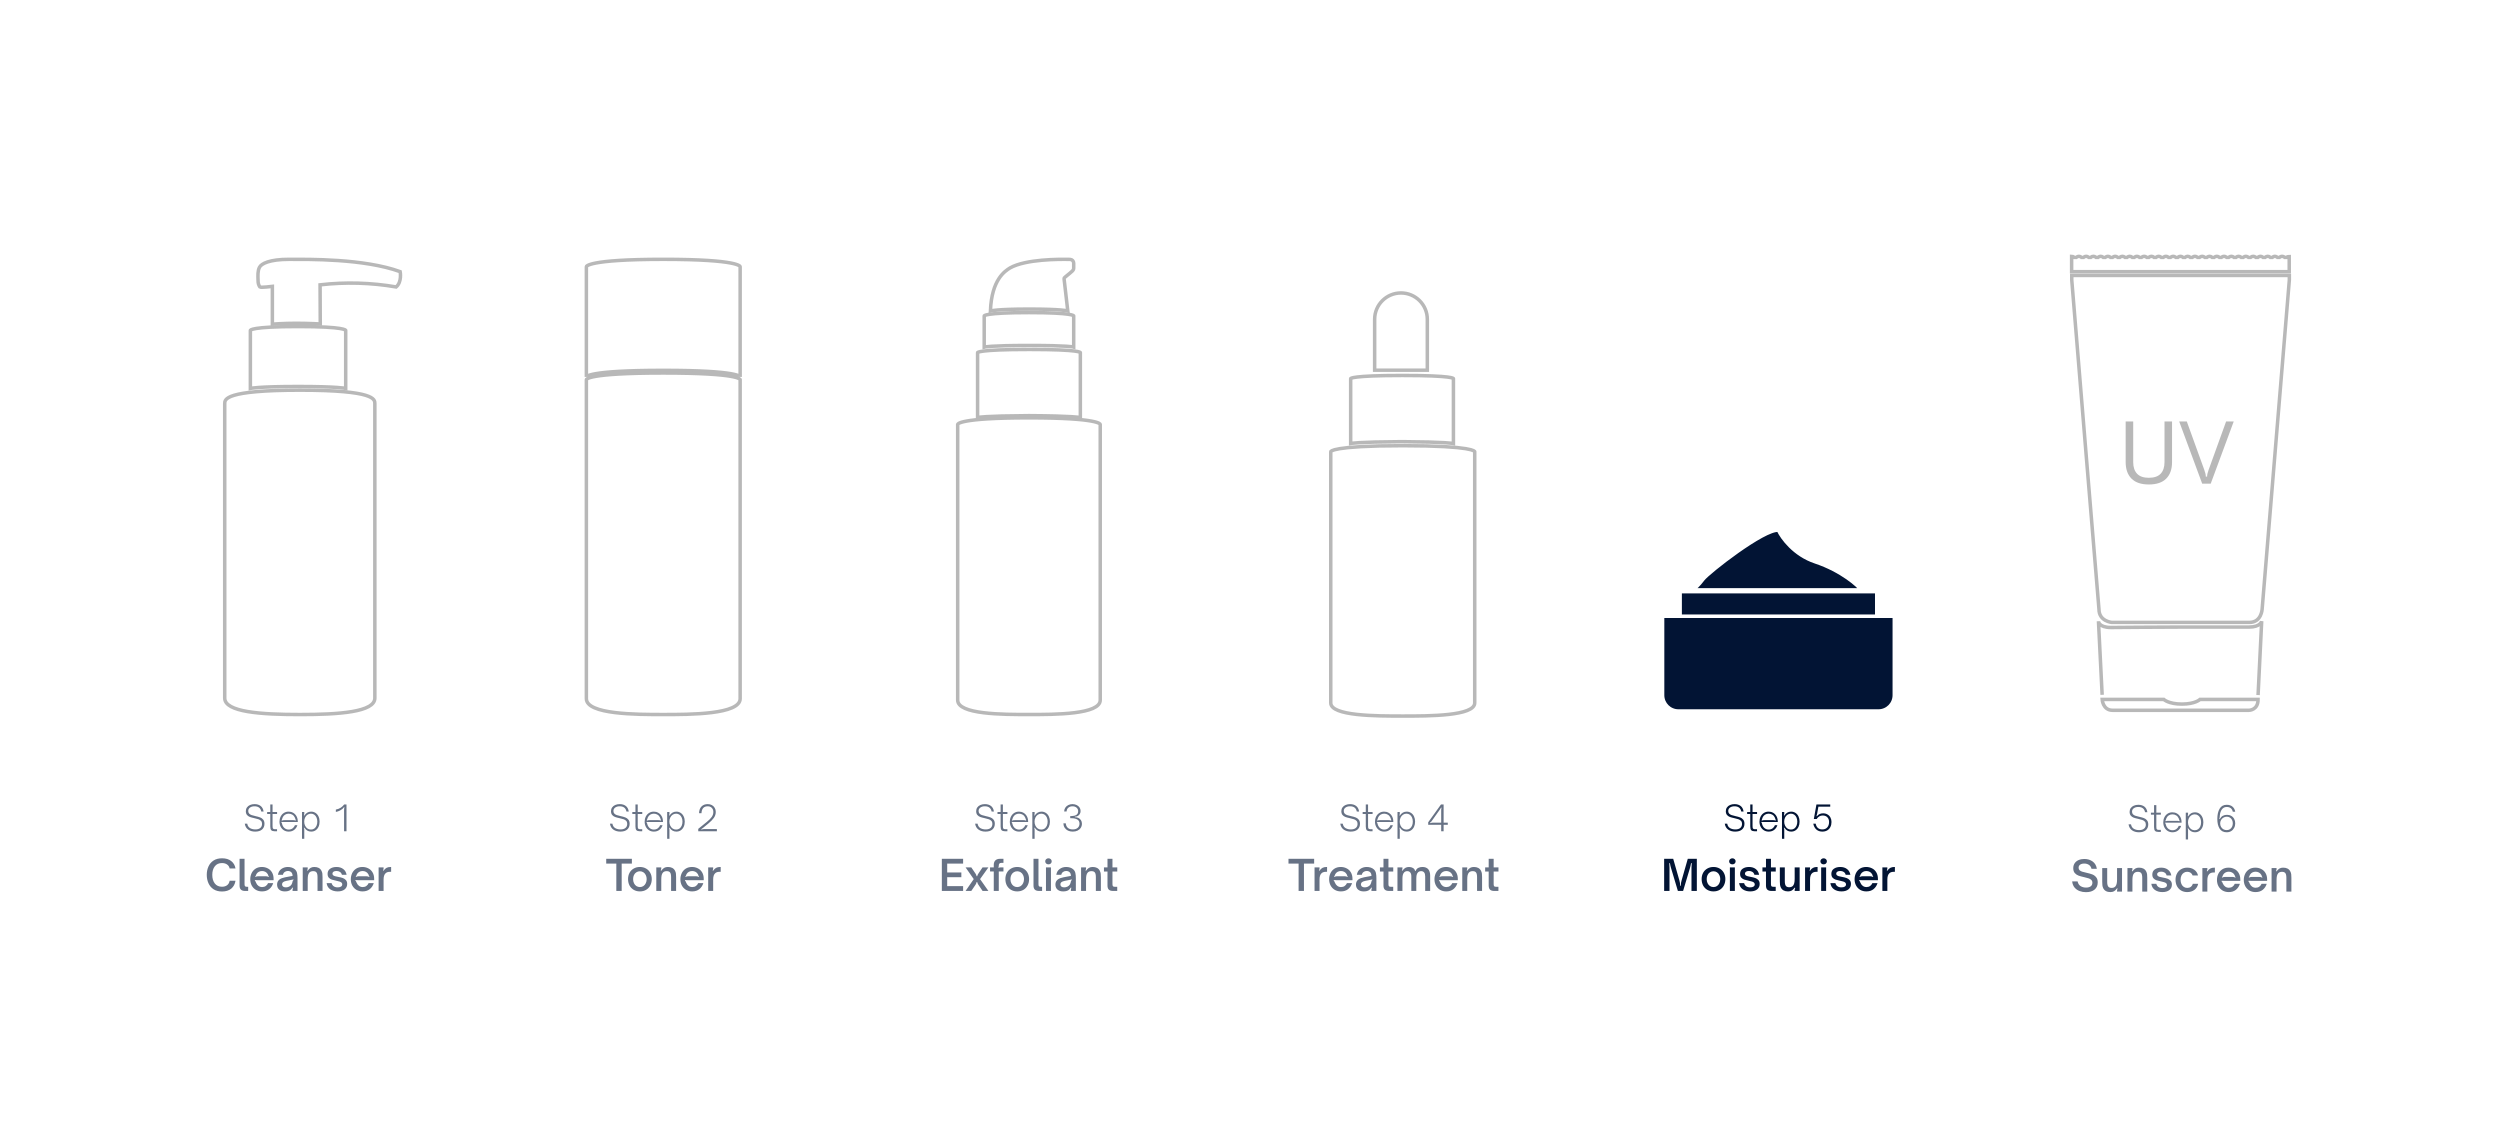 <svg width="712" height="327" viewBox="0 0 712 327" fill="none" xmlns="http://www.w3.org/2000/svg">
<rect width="712" height="327" fill="white"/>
<path d="M85.426 203.502C96.588 203.502 106.755 202.8 106.755 198.81L106.755 170.178V114.96C106.755 113.716 106.808 111.121 85.426 111.121C64.044 111.121 64 113.716 64 114.96V170.178V198.81C64 202.8 74.264 203.502 85.426 203.502Z" stroke="#B8B8B8"/>
<path d="M71.305 94.085V110.615C71.305 110.615 73.411 110.072 84.902 110.072C96.392 110.072 98.454 110.615 98.454 110.615V94.085C98.454 94.085 98.454 93.001 84.884 93.001C71.314 93.001 71.305 94.085 71.305 94.085Z" stroke="#B8B8B8"/>
<path d="M77.57 92.316V81.563C77.57 81.563 74.264 81.963 74.016 81.741C73.66 81.216 73.483 80.594 73.5 79.963C73.447 78.506 73.358 77.173 73.9 76.124C74.442 75.076 76.744 73.858 82.281 73.858C87.817 73.858 103.609 73.618 113.971 77.368C113.971 77.368 114.531 80.274 112.825 81.723C105.671 80.488 98.375 80.292 91.159 81.119L91.212 92.263C91.212 92.263 87.737 92.067 84.262 92.067C80.787 92.067 77.57 92.316 77.57 92.316Z" stroke="#B8B8B8"/>
<path d="M72.672 236.842C71.899 236.842 71.242 236.655 70.702 236.282C70.162 235.908 69.832 235.342 69.712 234.582H70.412C70.512 235.162 70.776 235.582 71.202 235.842C71.636 236.095 72.142 236.222 72.722 236.222C73.329 236.222 73.799 236.082 74.132 235.802C74.466 235.522 74.632 235.135 74.632 234.642C74.632 234.282 74.536 233.998 74.342 233.792C74.149 233.585 73.909 233.432 73.622 233.332C73.336 233.232 72.949 233.128 72.462 233.022C71.922 232.908 71.489 232.792 71.162 232.672C70.842 232.552 70.569 232.362 70.342 232.102C70.122 231.835 70.012 231.475 70.012 231.022C70.012 230.622 70.119 230.268 70.332 229.962C70.546 229.655 70.839 229.422 71.212 229.262C71.592 229.095 72.019 229.012 72.492 229.012C73.192 229.012 73.769 229.185 74.222 229.532C74.676 229.872 74.959 230.402 75.072 231.122H74.412C74.219 230.128 73.576 229.632 72.482 229.632C71.956 229.632 71.526 229.755 71.192 230.002C70.866 230.242 70.702 230.565 70.702 230.972C70.702 231.285 70.792 231.535 70.972 231.722C71.152 231.902 71.376 232.038 71.642 232.132C71.909 232.225 72.272 232.322 72.732 232.422C73.286 232.542 73.736 232.668 74.082 232.802C74.429 232.928 74.722 233.138 74.962 233.432C75.202 233.718 75.322 234.112 75.322 234.612C75.322 235.292 75.092 235.835 74.632 236.242C74.172 236.642 73.519 236.842 72.672 236.842ZM78.205 236.742C77.772 236.742 77.459 236.645 77.265 236.452C77.072 236.252 76.975 235.888 76.975 235.362V231.832H76.085V231.252H76.975V229.112H77.625V231.252H78.915V231.832H77.625V235.232C77.625 235.472 77.639 235.655 77.665 235.782C77.699 235.902 77.765 235.995 77.865 236.062C77.972 236.128 78.135 236.162 78.355 236.162H78.905V236.742H78.205ZM82.216 236.842C81.716 236.842 81.266 236.718 80.866 236.472C80.466 236.225 80.153 235.885 79.926 235.452C79.706 235.018 79.596 234.535 79.596 234.002C79.596 233.488 79.703 233.015 79.916 232.582C80.129 232.148 80.433 231.802 80.826 231.542C81.226 231.282 81.686 231.152 82.206 231.152C82.666 231.152 83.086 231.258 83.466 231.472C83.853 231.685 84.166 231.992 84.406 232.392C84.646 232.792 84.779 233.265 84.806 233.812C84.813 233.872 84.816 233.972 84.816 234.112H80.976C80.596 234.112 80.323 234.105 80.156 234.092L80.116 234.242C80.176 234.255 80.216 234.288 80.236 234.342C80.263 234.388 80.29 234.465 80.316 234.572C80.35 234.712 80.376 234.812 80.396 234.872C80.543 235.305 80.776 235.645 81.096 235.892C81.423 236.138 81.796 236.262 82.216 236.262C82.65 236.262 83.023 236.145 83.336 235.912C83.65 235.678 83.873 235.378 84.006 235.012H84.696C84.529 235.552 84.233 235.992 83.806 236.332C83.379 236.672 82.85 236.842 82.216 236.842ZM80.286 233.712C80.419 233.652 80.533 233.615 80.626 233.602C80.726 233.588 80.843 233.582 80.976 233.582H83.526C83.646 233.582 83.749 233.588 83.836 233.602C83.923 233.615 84.029 233.652 84.156 233.712L84.256 233.572C84.203 233.518 84.159 233.418 84.126 233.272C84.079 233.105 84.04 232.982 84.006 232.902C83.853 232.535 83.616 232.248 83.296 232.042C82.976 231.835 82.616 231.732 82.216 231.732C81.816 231.732 81.463 231.832 81.156 232.032C80.856 232.225 80.629 232.502 80.476 232.862C80.436 232.948 80.393 233.082 80.346 233.262C80.326 233.328 80.303 233.388 80.276 233.442C80.256 233.495 80.23 233.538 80.196 233.572L80.286 233.712ZM88.618 231.152C89.085 231.152 89.501 231.275 89.868 231.522C90.235 231.762 90.518 232.098 90.718 232.532C90.918 232.958 91.018 233.445 91.018 233.992C91.018 234.545 90.918 235.038 90.718 235.472C90.518 235.898 90.235 236.235 89.868 236.482C89.508 236.722 89.091 236.842 88.618 236.842C87.811 236.842 87.165 236.465 86.678 235.712L86.538 235.792C86.585 235.865 86.615 235.935 86.628 236.002C86.648 236.068 86.658 236.155 86.658 236.262V238.882H86.008V231.252H86.658V231.732C86.658 231.838 86.648 231.925 86.628 231.992C86.615 232.058 86.585 232.128 86.538 232.202L86.678 232.282C87.165 231.528 87.811 231.152 88.618 231.152ZM88.558 231.732C88.191 231.732 87.861 231.832 87.568 232.032C87.281 232.225 87.055 232.495 86.888 232.842C86.721 233.182 86.638 233.565 86.638 233.992C86.638 234.418 86.721 234.805 86.888 235.152C87.055 235.498 87.281 235.772 87.568 235.972C87.861 236.165 88.191 236.262 88.558 236.262C88.925 236.262 89.245 236.165 89.518 235.972C89.791 235.772 90.001 235.502 90.148 235.162C90.295 234.815 90.368 234.425 90.368 233.992C90.368 233.565 90.295 233.182 90.148 232.842C90.001 232.495 89.791 232.225 89.518 232.032C89.245 231.832 88.925 231.732 88.558 231.732ZM97.991 230.772C97.991 230.565 97.998 230.412 98.011 230.312C98.025 230.205 98.051 230.075 98.091 229.922L97.971 229.872C97.878 230.005 97.798 230.105 97.731 230.172C97.671 230.238 97.595 230.312 97.501 230.392C96.928 230.845 96.311 231.125 95.651 231.232V230.572C96.198 230.465 96.668 230.282 97.061 230.022C97.455 229.762 97.771 229.458 98.011 229.112H98.681V236.742H97.991V230.772Z" fill="#021434" fill-opacity="0.6"/>
<path d="M63.241 253.898C62.281 253.898 61.473 253.686 60.817 253.262C60.169 252.83 59.685 252.254 59.365 251.534C59.045 250.814 58.885 250.022 58.885 249.158C58.885 248.294 59.045 247.506 59.365 246.794C59.685 246.074 60.169 245.502 60.817 245.078C61.473 244.654 62.281 244.442 63.241 244.442C64.321 244.442 65.193 244.706 65.857 245.234C66.529 245.762 66.933 246.466 67.069 247.346H65.401C65.305 246.858 65.061 246.478 64.669 246.206C64.285 245.934 63.801 245.798 63.217 245.798C62.337 245.798 61.657 246.106 61.177 246.722C60.697 247.33 60.457 248.142 60.457 249.158C60.457 250.174 60.697 250.994 61.177 251.618C61.657 252.234 62.337 252.542 63.217 252.542C63.809 252.542 64.297 252.398 64.681 252.11C65.065 251.822 65.305 251.398 65.401 250.838H67.069C66.925 251.782 66.521 252.53 65.857 253.082C65.193 253.626 64.321 253.898 63.241 253.898ZM69.802 253.742C69.282 253.742 68.89 253.622 68.626 253.382C68.362 253.142 68.23 252.746 68.23 252.194V244.586H69.646V251.822C69.646 252.086 69.69 252.274 69.778 252.386C69.874 252.498 70.042 252.554 70.282 252.554H70.678V253.742H69.802ZM74.62 253.874C73.964 253.874 73.38 253.726 72.868 253.43C72.364 253.126 71.972 252.714 71.692 252.194C71.412 251.666 71.272 251.074 71.272 250.418C71.272 249.81 71.396 249.238 71.644 248.702C71.9 248.166 72.276 247.734 72.772 247.406C73.276 247.078 73.88 246.914 74.584 246.914C75.176 246.914 75.724 247.042 76.228 247.298C76.74 247.546 77.148 247.926 77.452 248.438C77.764 248.95 77.92 249.578 77.92 250.322V250.682H73.48C73.064 250.682 72.776 250.67 72.616 250.646L72.568 250.838C72.64 250.854 72.688 250.886 72.712 250.934C72.744 250.974 72.776 251.038 72.808 251.126C72.88 251.294 72.924 251.394 72.94 251.426C73.1 251.802 73.328 252.098 73.624 252.314C73.928 252.53 74.272 252.638 74.656 252.638C75.064 252.638 75.412 252.534 75.7 252.326C75.996 252.11 76.208 251.842 76.336 251.522H77.8C77.584 252.218 77.208 252.786 76.672 253.226C76.136 253.658 75.452 253.874 74.62 253.874ZM72.772 249.758C72.892 249.686 72.996 249.638 73.084 249.614C73.18 249.582 73.292 249.566 73.42 249.566H75.796C75.932 249.566 76.048 249.582 76.144 249.614C76.248 249.638 76.36 249.686 76.48 249.758L76.6 249.602C76.528 249.562 76.48 249.526 76.456 249.494C76.44 249.454 76.42 249.398 76.396 249.326C76.38 249.214 76.324 249.082 76.228 248.93C76.068 248.65 75.848 248.438 75.568 248.294C75.288 248.142 74.976 248.066 74.632 248.066C74.28 248.066 73.968 248.142 73.696 248.294C73.424 248.438 73.204 248.65 73.036 248.93C72.972 249.034 72.916 249.166 72.868 249.326C72.852 249.39 72.832 249.442 72.808 249.482C72.784 249.514 72.736 249.554 72.664 249.602L72.772 249.758ZM81.096 253.874C80.44 253.874 79.912 253.702 79.512 253.358C79.112 253.014 78.912 252.534 78.912 251.918C78.912 251.294 79.156 250.802 79.644 250.442C79.996 250.186 80.516 249.99 81.204 249.854L83.328 249.458C83.32 249.01 83.2 248.666 82.968 248.426C82.72 248.178 82.384 248.054 81.96 248.054C81.616 248.054 81.316 248.154 81.06 248.354C80.804 248.546 80.644 248.81 80.58 249.146H79.164C79.276 248.426 79.596 247.874 80.124 247.49C80.66 247.106 81.276 246.914 81.972 246.914C82.372 246.914 82.744 246.97 83.088 247.082C83.44 247.194 83.74 247.362 83.988 247.586C84.316 247.89 84.52 248.246 84.6 248.654C84.688 249.062 84.732 249.546 84.732 250.106V253.742H83.316V253.514C83.316 253.33 83.364 253.11 83.46 252.854L83.292 252.77C83.124 253.066 82.908 253.31 82.644 253.502C82.276 253.75 81.76 253.874 81.096 253.874ZM81.408 252.722C81.736 252.722 82.044 252.654 82.332 252.518C82.66 252.35 82.892 252.146 83.028 251.906C83.108 251.762 83.168 251.626 83.208 251.498C83.248 251.37 83.292 251.198 83.34 250.982C83.364 250.878 83.396 250.802 83.436 250.754C83.476 250.698 83.532 250.666 83.604 250.658L83.568 250.466C82.92 250.61 82.472 250.702 82.224 250.742L81.552 250.874C81.088 250.97 80.76 251.106 80.568 251.282C80.408 251.442 80.328 251.642 80.328 251.882C80.328 252.146 80.424 252.354 80.616 252.506C80.816 252.65 81.08 252.722 81.408 252.722ZM86.219 253.742V247.034H87.635V247.322C87.635 247.442 87.624 247.542 87.6 247.622C87.576 247.702 87.531 247.786 87.468 247.874L87.635 247.982C87.9 247.598 88.175 247.326 88.463 247.166C88.76 246.998 89.108 246.914 89.507 246.914C90.516 246.914 91.2 247.278 91.559 248.006C91.695 248.27 91.779 248.538 91.811 248.81C91.844 249.082 91.859 249.418 91.859 249.818V253.742H90.431V249.818C90.431 249.466 90.403 249.178 90.347 248.954C90.299 248.73 90.216 248.554 90.096 248.426C89.903 248.21 89.6 248.102 89.183 248.102C88.704 248.102 88.34 248.246 88.091 248.534C87.931 248.718 87.816 248.962 87.743 249.266C87.671 249.57 87.635 249.986 87.635 250.514V253.742H86.219ZM96.176 253.874C95.344 253.874 94.636 253.674 94.052 253.274C93.476 252.874 93.132 252.29 93.02 251.522H94.448C94.544 251.906 94.74 252.202 95.036 252.41C95.332 252.618 95.712 252.722 96.176 252.722C96.568 252.722 96.88 252.65 97.112 252.506C97.352 252.354 97.472 252.142 97.472 251.87C97.472 251.654 97.396 251.482 97.244 251.354C97.1 251.226 96.916 251.13 96.692 251.066C96.476 250.994 96.176 250.918 95.792 250.838C95.264 250.734 94.832 250.626 94.496 250.514C94.168 250.402 93.884 250.218 93.644 249.962C93.412 249.698 93.296 249.338 93.296 248.882C93.296 248.242 93.536 247.754 94.016 247.418C94.496 247.082 95.104 246.914 95.84 246.914C96.608 246.914 97.248 247.11 97.76 247.502C98.272 247.894 98.588 248.438 98.708 249.134H97.376C97.28 248.774 97.096 248.506 96.824 248.33C96.552 248.146 96.224 248.054 95.84 248.054C95.48 248.054 95.196 248.122 94.988 248.258C94.78 248.394 94.676 248.578 94.676 248.81C94.676 249.002 94.744 249.158 94.88 249.278C95.024 249.39 95.2 249.478 95.408 249.542C95.624 249.598 95.92 249.662 96.296 249.734C96.832 249.83 97.272 249.938 97.616 250.058C97.96 250.178 98.256 250.374 98.504 250.646C98.752 250.91 98.876 251.278 98.876 251.75C98.876 252.398 98.636 252.914 98.156 253.298C97.676 253.682 97.016 253.874 96.176 253.874ZM103.26 253.874C102.604 253.874 102.02 253.726 101.508 253.43C101.004 253.126 100.612 252.714 100.332 252.194C100.052 251.666 99.912 251.074 99.912 250.418C99.912 249.81 100.036 249.238 100.284 248.702C100.54 248.166 100.916 247.734 101.412 247.406C101.916 247.078 102.52 246.914 103.224 246.914C103.816 246.914 104.364 247.042 104.868 247.298C105.38 247.546 105.788 247.926 106.092 248.438C106.404 248.95 106.56 249.578 106.56 250.322V250.682H102.12C101.704 250.682 101.416 250.67 101.256 250.646L101.208 250.838C101.28 250.854 101.328 250.886 101.352 250.934C101.384 250.974 101.416 251.038 101.448 251.126C101.52 251.294 101.564 251.394 101.58 251.426C101.74 251.802 101.968 252.098 102.264 252.314C102.568 252.53 102.912 252.638 103.296 252.638C103.704 252.638 104.052 252.534 104.34 252.326C104.636 252.11 104.848 251.842 104.976 251.522H106.44C106.224 252.218 105.848 252.786 105.312 253.226C104.776 253.658 104.092 253.874 103.26 253.874ZM101.412 249.758C101.532 249.686 101.636 249.638 101.724 249.614C101.82 249.582 101.932 249.566 102.06 249.566H104.436C104.572 249.566 104.688 249.582 104.784 249.614C104.888 249.638 105 249.686 105.12 249.758L105.24 249.602C105.168 249.562 105.12 249.526 105.096 249.494C105.08 249.454 105.06 249.398 105.036 249.326C105.02 249.214 104.964 249.082 104.868 248.93C104.708 248.65 104.488 248.438 104.208 248.294C103.928 248.142 103.616 248.066 103.272 248.066C102.92 248.066 102.608 248.142 102.336 248.294C102.064 248.438 101.844 248.65 101.676 248.93C101.612 249.034 101.556 249.166 101.508 249.326C101.492 249.39 101.472 249.442 101.448 249.482C101.424 249.514 101.376 249.554 101.304 249.602L101.412 249.758ZM107.829 253.742V247.034H109.245V247.322C109.245 247.442 109.233 247.542 109.209 247.622C109.185 247.702 109.141 247.786 109.077 247.874L109.245 247.982C109.493 247.598 109.773 247.326 110.085 247.166C110.397 246.998 110.781 246.914 111.237 246.914H111.393V248.294H111.033C110.497 248.294 110.085 248.438 109.797 248.726C109.429 249.07 109.245 249.662 109.245 250.502V253.742H107.829Z" fill="#021434" fill-opacity="0.6"/>
<path d="M167 75.943V107.35C167 107.35 167 105.475 188.897 105.475C210.795 105.475 210.795 107.35 210.795 107.35V75.943C210.795 75.943 210.795 73.855 188.897 73.855C167 73.855 167 75.943 167 75.943Z" stroke="#B8B8B8"/>
<path d="M167 108.105V198.976C167 203.499 181.219 203.499 188.897 203.499C196.576 203.499 210.795 203.499 210.795 198.976V108.105C210.795 108.105 210.795 106.23 188.897 106.23C167 106.23 167 108.105 167 108.105Z" stroke="#B8B8B8"/>
<path d="M176.672 236.842C175.899 236.842 175.242 236.655 174.702 236.282C174.162 235.908 173.832 235.342 173.712 234.582H174.412C174.512 235.162 174.776 235.582 175.202 235.842C175.636 236.095 176.142 236.222 176.722 236.222C177.329 236.222 177.799 236.082 178.132 235.802C178.466 235.522 178.632 235.135 178.632 234.642C178.632 234.282 178.536 233.998 178.342 233.792C178.149 233.585 177.909 233.432 177.622 233.332C177.336 233.232 176.949 233.128 176.462 233.022C175.922 232.908 175.489 232.792 175.162 232.672C174.842 232.552 174.569 232.362 174.342 232.102C174.122 231.835 174.012 231.475 174.012 231.022C174.012 230.622 174.119 230.268 174.332 229.962C174.546 229.655 174.839 229.422 175.212 229.262C175.592 229.095 176.019 229.012 176.492 229.012C177.192 229.012 177.769 229.185 178.222 229.532C178.676 229.872 178.959 230.402 179.072 231.122H178.412C178.219 230.128 177.576 229.632 176.482 229.632C175.956 229.632 175.526 229.755 175.192 230.002C174.866 230.242 174.702 230.565 174.702 230.972C174.702 231.285 174.792 231.535 174.972 231.722C175.152 231.902 175.376 232.038 175.642 232.132C175.909 232.225 176.272 232.322 176.732 232.422C177.286 232.542 177.736 232.668 178.082 232.802C178.429 232.928 178.722 233.138 178.962 233.432C179.202 233.718 179.322 234.112 179.322 234.612C179.322 235.292 179.092 235.835 178.632 236.242C178.172 236.642 177.519 236.842 176.672 236.842ZM182.205 236.742C181.772 236.742 181.459 236.645 181.265 236.452C181.072 236.252 180.975 235.888 180.975 235.362V231.832H180.085V231.252H180.975V229.112H181.625V231.252H182.915V231.832H181.625V235.232C181.625 235.472 181.639 235.655 181.665 235.782C181.699 235.902 181.765 235.995 181.865 236.062C181.972 236.128 182.135 236.162 182.355 236.162H182.905V236.742H182.205ZM186.216 236.842C185.716 236.842 185.266 236.718 184.866 236.472C184.466 236.225 184.153 235.885 183.926 235.452C183.706 235.018 183.596 234.535 183.596 234.002C183.596 233.488 183.703 233.015 183.916 232.582C184.13 232.148 184.433 231.802 184.826 231.542C185.226 231.282 185.686 231.152 186.206 231.152C186.666 231.152 187.086 231.258 187.466 231.472C187.853 231.685 188.166 231.992 188.406 232.392C188.646 232.792 188.78 233.265 188.806 233.812C188.813 233.872 188.816 233.972 188.816 234.112H184.976C184.596 234.112 184.323 234.105 184.156 234.092L184.116 234.242C184.176 234.255 184.216 234.288 184.236 234.342C184.263 234.388 184.29 234.465 184.316 234.572C184.35 234.712 184.376 234.812 184.396 234.872C184.543 235.305 184.776 235.645 185.096 235.892C185.423 236.138 185.796 236.262 186.216 236.262C186.65 236.262 187.023 236.145 187.336 235.912C187.65 235.678 187.873 235.378 188.006 235.012H188.696C188.53 235.552 188.233 235.992 187.806 236.332C187.38 236.672 186.85 236.842 186.216 236.842ZM184.286 233.712C184.42 233.652 184.533 233.615 184.626 233.602C184.726 233.588 184.843 233.582 184.976 233.582H187.526C187.646 233.582 187.75 233.588 187.836 233.602C187.923 233.615 188.03 233.652 188.156 233.712L188.256 233.572C188.203 233.518 188.16 233.418 188.126 233.272C188.08 233.105 188.04 232.982 188.006 232.902C187.853 232.535 187.616 232.248 187.296 232.042C186.976 231.835 186.616 231.732 186.216 231.732C185.816 231.732 185.463 231.832 185.156 232.032C184.856 232.225 184.63 232.502 184.476 232.862C184.436 232.948 184.393 233.082 184.346 233.262C184.326 233.328 184.303 233.388 184.276 233.442C184.256 233.495 184.23 233.538 184.196 233.572L184.286 233.712ZM192.618 231.152C193.085 231.152 193.501 231.275 193.868 231.522C194.235 231.762 194.518 232.098 194.718 232.532C194.918 232.958 195.018 233.445 195.018 233.992C195.018 234.545 194.918 235.038 194.718 235.472C194.518 235.898 194.235 236.235 193.868 236.482C193.508 236.722 193.091 236.842 192.618 236.842C191.811 236.842 191.165 236.465 190.678 235.712L190.538 235.792C190.585 235.865 190.615 235.935 190.628 236.002C190.648 236.068 190.658 236.155 190.658 236.262V238.882H190.008V231.252H190.658V231.732C190.658 231.838 190.648 231.925 190.628 231.992C190.615 232.058 190.585 232.128 190.538 232.202L190.678 232.282C191.165 231.528 191.811 231.152 192.618 231.152ZM192.558 231.732C192.191 231.732 191.861 231.832 191.568 232.032C191.281 232.225 191.055 232.495 190.888 232.842C190.721 233.182 190.638 233.565 190.638 233.992C190.638 234.418 190.721 234.805 190.888 235.152C191.055 235.498 191.281 235.772 191.568 235.972C191.861 236.165 192.191 236.262 192.558 236.262C192.925 236.262 193.245 236.165 193.518 235.972C193.791 235.772 194.001 235.502 194.148 235.162C194.295 234.815 194.368 234.425 194.368 233.992C194.368 233.565 194.295 233.182 194.148 232.842C194.001 232.495 193.791 232.225 193.518 232.032C193.245 231.832 192.925 231.732 192.558 231.732ZM198.861 236.742V236.062L201.321 234.062C201.935 233.568 202.395 233.105 202.701 232.672C203.008 232.232 203.161 231.755 203.161 231.242C203.161 230.762 203.015 230.375 202.721 230.082C202.435 229.782 202.051 229.632 201.571 229.632C200.998 229.632 200.561 229.798 200.261 230.132C199.968 230.465 199.808 230.955 199.781 231.602H199.091C199.111 230.782 199.341 230.145 199.781 229.692C200.221 229.238 200.815 229.012 201.561 229.012C202.001 229.012 202.395 229.105 202.741 229.292C203.088 229.478 203.358 229.742 203.551 230.082C203.751 230.415 203.851 230.798 203.851 231.232C203.851 231.845 203.671 232.408 203.311 232.922C202.951 233.428 202.428 233.965 201.741 234.532L200.281 235.732C200.108 235.872 199.918 236.008 199.711 236.142L199.751 236.262C199.945 236.208 200.088 236.172 200.181 236.152C200.281 236.132 200.391 236.122 200.511 236.122H204.171V236.742H198.861Z" fill="#021434" fill-opacity="0.6"/>
<path d="M177.054 253.742H175.53V245.954H172.65V244.586H179.958V245.954H177.054V253.742ZM182.241 253.874C181.585 253.874 181.001 253.726 180.489 253.43C179.977 253.134 179.577 252.722 179.289 252.194C179.009 251.658 178.869 251.046 178.869 250.358C178.869 249.694 179.009 249.102 179.289 248.582C179.577 248.054 179.977 247.646 180.489 247.358C181.001 247.062 181.585 246.914 182.241 246.914C182.897 246.914 183.481 247.062 183.993 247.358C184.505 247.646 184.905 248.054 185.193 248.582C185.481 249.102 185.625 249.694 185.625 250.358C185.625 251.038 185.481 251.646 185.193 252.182C184.913 252.71 184.517 253.126 184.005 253.43C183.493 253.726 182.905 253.874 182.241 253.874ZM182.241 252.638C182.609 252.638 182.941 252.542 183.237 252.35C183.533 252.15 183.761 251.878 183.921 251.534C184.089 251.19 184.173 250.798 184.173 250.358C184.173 249.942 184.089 249.566 183.921 249.23C183.761 248.886 183.533 248.618 183.237 248.426C182.941 248.234 182.609 248.138 182.241 248.138C181.873 248.138 181.541 248.234 181.245 248.426C180.949 248.61 180.717 248.874 180.549 249.218C180.389 249.554 180.309 249.934 180.309 250.358C180.309 250.806 180.393 251.202 180.561 251.546C180.729 251.89 180.957 252.158 181.245 252.35C181.541 252.542 181.873 252.638 182.241 252.638ZM186.915 253.742V247.034H188.331V247.322C188.331 247.442 188.319 247.542 188.295 247.622C188.271 247.702 188.227 247.786 188.163 247.874L188.331 247.982C188.595 247.598 188.871 247.326 189.159 247.166C189.455 246.998 189.803 246.914 190.203 246.914C191.211 246.914 191.895 247.278 192.255 248.006C192.391 248.27 192.475 248.538 192.507 248.81C192.539 249.082 192.555 249.418 192.555 249.818V253.742H191.127V249.818C191.127 249.466 191.099 249.178 191.043 248.954C190.995 248.73 190.911 248.554 190.791 248.426C190.599 248.21 190.295 248.102 189.879 248.102C189.399 248.102 189.035 248.246 188.787 248.534C188.627 248.718 188.511 248.962 188.439 249.266C188.367 249.57 188.331 249.986 188.331 250.514V253.742H186.915ZM197.123 253.874C196.467 253.874 195.883 253.726 195.371 253.43C194.867 253.126 194.475 252.714 194.195 252.194C193.915 251.666 193.775 251.074 193.775 250.418C193.775 249.81 193.899 249.238 194.147 248.702C194.403 248.166 194.779 247.734 195.275 247.406C195.779 247.078 196.383 246.914 197.087 246.914C197.679 246.914 198.227 247.042 198.731 247.298C199.243 247.546 199.651 247.926 199.955 248.438C200.267 248.95 200.423 249.578 200.423 250.322V250.682H195.983C195.567 250.682 195.279 250.67 195.119 250.646L195.071 250.838C195.143 250.854 195.191 250.886 195.215 250.934C195.247 250.974 195.279 251.038 195.311 251.126C195.383 251.294 195.427 251.394 195.443 251.426C195.603 251.802 195.831 252.098 196.127 252.314C196.431 252.53 196.775 252.638 197.159 252.638C197.567 252.638 197.915 252.534 198.203 252.326C198.499 252.11 198.711 251.842 198.839 251.522H200.303C200.087 252.218 199.711 252.786 199.175 253.226C198.639 253.658 197.955 253.874 197.123 253.874ZM195.275 249.758C195.395 249.686 195.499 249.638 195.587 249.614C195.683 249.582 195.795 249.566 195.923 249.566H198.299C198.435 249.566 198.551 249.582 198.647 249.614C198.751 249.638 198.863 249.686 198.983 249.758L199.103 249.602C199.031 249.562 198.983 249.526 198.959 249.494C198.943 249.454 198.923 249.398 198.899 249.326C198.883 249.214 198.827 249.082 198.731 248.93C198.571 248.65 198.351 248.438 198.071 248.294C197.791 248.142 197.479 248.066 197.135 248.066C196.783 248.066 196.471 248.142 196.199 248.294C195.927 248.438 195.707 248.65 195.539 248.93C195.475 249.034 195.419 249.166 195.371 249.326C195.355 249.39 195.335 249.442 195.311 249.482C195.287 249.514 195.239 249.554 195.167 249.602L195.275 249.758ZM201.692 253.742V247.034H203.108V247.322C203.108 247.442 203.096 247.542 203.072 247.622C203.048 247.702 203.004 247.786 202.94 247.874L203.108 247.982C203.356 247.598 203.636 247.326 203.948 247.166C204.26 246.998 204.644 246.914 205.1 246.914H205.256V248.294H204.896C204.36 248.294 203.948 248.438 203.66 248.726C203.292 249.07 203.108 249.662 203.108 250.502V253.742H201.692Z" fill="#021434" fill-opacity="0.6"/>
<path d="M272.749 120.854L272.749 199.389C272.749 203.495 285.546 203.495 293.046 203.495C300.547 203.495 313.344 203.495 313.344 199.389V120.854C313.344 120.854 313.344 118.997 293.046 118.997C272.749 118.997 272.749 120.854 272.749 120.854Z" stroke="#B8B8B8"/>
<path d="M280.302 89.963V98.85C280.302 98.85 281.706 98.388 293.108 98.388C304.51 98.388 305.79 98.832 305.79 98.832V89.963C305.79 89.963 305.79 89.03 293.046 89.03C280.302 89.03 280.302 89.963 280.302 89.963Z" stroke="#B8B8B8"/>
<path d="M282.071 88.55C282.071 88.55 283.848 88.026 293.09 88.026C302.333 88.026 304.101 88.541 304.101 88.541L303.053 79.459C302.999 79.192 303.204 79.032 303.408 78.864C305.399 77.219 305.79 77.033 305.79 76.313V74.936C305.79 74.367 305.337 73.896 304.768 73.878C301.64 73.798 292.113 73.789 287.661 76.304C286.256 77.193 282.426 79.53 282.071 88.55Z" stroke="#B8B8B8"/>
<path d="M293.046 118.375C305.95 118.455 307.683 118.908 307.683 118.908V100.414C307.683 100.414 307.887 99.526 293.153 99.526C278.418 99.526 278.418 100.414 278.418 100.414V118.89C278.418 118.89 280.142 118.455 293.046 118.375Z" stroke="#B8B8B8"/>
<path d="M280.672 236.842C279.899 236.842 279.242 236.655 278.702 236.282C278.162 235.908 277.832 235.342 277.712 234.582H278.412C278.512 235.162 278.776 235.582 279.202 235.842C279.636 236.095 280.142 236.222 280.722 236.222C281.329 236.222 281.799 236.082 282.132 235.802C282.466 235.522 282.632 235.135 282.632 234.642C282.632 234.282 282.536 233.998 282.342 233.792C282.149 233.585 281.909 233.432 281.622 233.332C281.336 233.232 280.949 233.128 280.462 233.022C279.922 232.908 279.489 232.792 279.162 232.672C278.842 232.552 278.569 232.362 278.342 232.102C278.122 231.835 278.012 231.475 278.012 231.022C278.012 230.622 278.119 230.268 278.332 229.962C278.546 229.655 278.839 229.422 279.212 229.262C279.592 229.095 280.019 229.012 280.492 229.012C281.192 229.012 281.769 229.185 282.222 229.532C282.676 229.872 282.959 230.402 283.072 231.122H282.412C282.219 230.128 281.576 229.632 280.482 229.632C279.956 229.632 279.526 229.755 279.192 230.002C278.866 230.242 278.702 230.565 278.702 230.972C278.702 231.285 278.792 231.535 278.972 231.722C279.152 231.902 279.376 232.038 279.642 232.132C279.909 232.225 280.272 232.322 280.732 232.422C281.286 232.542 281.736 232.668 282.082 232.802C282.429 232.928 282.722 233.138 282.962 233.432C283.202 233.718 283.322 234.112 283.322 234.612C283.322 235.292 283.092 235.835 282.632 236.242C282.172 236.642 281.519 236.842 280.672 236.842ZM286.205 236.742C285.772 236.742 285.459 236.645 285.265 236.452C285.072 236.252 284.975 235.888 284.975 235.362V231.832H284.085V231.252H284.975V229.112H285.625V231.252H286.915V231.832H285.625V235.232C285.625 235.472 285.639 235.655 285.665 235.782C285.699 235.902 285.765 235.995 285.865 236.062C285.972 236.128 286.135 236.162 286.355 236.162H286.905V236.742H286.205ZM290.216 236.842C289.716 236.842 289.266 236.718 288.866 236.472C288.466 236.225 288.153 235.885 287.926 235.452C287.706 235.018 287.596 234.535 287.596 234.002C287.596 233.488 287.703 233.015 287.916 232.582C288.13 232.148 288.433 231.802 288.826 231.542C289.226 231.282 289.686 231.152 290.206 231.152C290.666 231.152 291.086 231.258 291.466 231.472C291.853 231.685 292.166 231.992 292.406 232.392C292.646 232.792 292.78 233.265 292.806 233.812C292.813 233.872 292.816 233.972 292.816 234.112H288.976C288.596 234.112 288.323 234.105 288.156 234.092L288.116 234.242C288.176 234.255 288.216 234.288 288.236 234.342C288.263 234.388 288.29 234.465 288.316 234.572C288.35 234.712 288.376 234.812 288.396 234.872C288.543 235.305 288.776 235.645 289.096 235.892C289.423 236.138 289.796 236.262 290.216 236.262C290.65 236.262 291.023 236.145 291.336 235.912C291.65 235.678 291.873 235.378 292.006 235.012H292.696C292.53 235.552 292.233 235.992 291.806 236.332C291.38 236.672 290.85 236.842 290.216 236.842ZM288.286 233.712C288.42 233.652 288.533 233.615 288.626 233.602C288.726 233.588 288.843 233.582 288.976 233.582H291.526C291.646 233.582 291.75 233.588 291.836 233.602C291.923 233.615 292.03 233.652 292.156 233.712L292.256 233.572C292.203 233.518 292.16 233.418 292.126 233.272C292.08 233.105 292.04 232.982 292.006 232.902C291.853 232.535 291.616 232.248 291.296 232.042C290.976 231.835 290.616 231.732 290.216 231.732C289.816 231.732 289.463 231.832 289.156 232.032C288.856 232.225 288.63 232.502 288.476 232.862C288.436 232.948 288.393 233.082 288.346 233.262C288.326 233.328 288.303 233.388 288.276 233.442C288.256 233.495 288.23 233.538 288.196 233.572L288.286 233.712ZM296.618 231.152C297.085 231.152 297.501 231.275 297.868 231.522C298.235 231.762 298.518 232.098 298.718 232.532C298.918 232.958 299.018 233.445 299.018 233.992C299.018 234.545 298.918 235.038 298.718 235.472C298.518 235.898 298.235 236.235 297.868 236.482C297.508 236.722 297.091 236.842 296.618 236.842C295.811 236.842 295.165 236.465 294.678 235.712L294.538 235.792C294.585 235.865 294.615 235.935 294.628 236.002C294.648 236.068 294.658 236.155 294.658 236.262V238.882H294.008V231.252H294.658V231.732C294.658 231.838 294.648 231.925 294.628 231.992C294.615 232.058 294.585 232.128 294.538 232.202L294.678 232.282C295.165 231.528 295.811 231.152 296.618 231.152ZM296.558 231.732C296.191 231.732 295.861 231.832 295.568 232.032C295.281 232.225 295.055 232.495 294.888 232.842C294.721 233.182 294.638 233.565 294.638 233.992C294.638 234.418 294.721 234.805 294.888 235.152C295.055 235.498 295.281 235.772 295.568 235.972C295.861 236.165 296.191 236.262 296.558 236.262C296.925 236.262 297.245 236.165 297.518 235.972C297.791 235.772 298.001 235.502 298.148 235.162C298.295 234.815 298.368 234.425 298.368 233.992C298.368 233.565 298.295 233.182 298.148 232.842C298.001 232.495 297.791 232.225 297.518 232.032C297.245 231.832 296.925 231.732 296.558 231.732ZM305.521 236.842C305.001 236.842 304.541 236.745 304.141 236.552C303.748 236.352 303.438 236.075 303.211 235.722C302.985 235.368 302.865 234.958 302.851 234.492H303.541C303.575 235.025 303.761 235.448 304.101 235.762C304.448 236.068 304.921 236.222 305.521 236.222C306.115 236.222 306.581 236.075 306.921 235.782C307.268 235.482 307.441 235.078 307.441 234.572C307.441 234.018 307.231 233.625 306.811 233.392C306.391 233.152 305.871 233.032 305.251 233.032H304.801V232.412H305.231C305.725 232.412 306.151 232.308 306.511 232.102C306.878 231.888 307.061 231.532 307.061 231.032C307.061 230.618 306.911 230.282 306.611 230.022C306.311 229.762 305.925 229.632 305.451 229.632C304.978 229.632 304.585 229.762 304.271 230.022C303.965 230.275 303.795 230.635 303.761 231.102H303.071C303.085 230.695 303.195 230.335 303.401 230.022C303.615 229.702 303.898 229.455 304.251 229.282C304.611 229.102 305.011 229.012 305.451 229.012C305.878 229.012 306.268 229.098 306.621 229.272C306.975 229.438 307.251 229.672 307.451 229.972C307.651 230.265 307.751 230.598 307.751 230.972C307.751 231.292 307.678 231.575 307.531 231.822C307.385 232.068 307.188 232.258 306.941 232.392C306.695 232.525 306.421 232.592 306.121 232.592V232.732C306.495 232.732 306.831 232.805 307.131 232.952C307.438 233.098 307.681 233.315 307.861 233.602C308.041 233.882 308.131 234.212 308.131 234.592C308.131 235.032 308.021 235.422 307.801 235.762C307.581 236.102 307.275 236.368 306.881 236.562C306.488 236.748 306.035 236.842 305.521 236.842Z" fill="#021434" fill-opacity="0.6"/>
<path d="M274.295 253.742H268.235V244.586H274.295V245.954H269.759V248.474H273.791V249.83H269.759V252.374H274.295V253.742ZM274.993 253.742L277.321 250.37L274.993 247.034H276.625L277.825 248.798C277.993 249.054 278.097 249.302 278.137 249.542H278.305C278.361 249.294 278.473 249.046 278.641 248.798L279.829 247.034H281.497L279.121 250.37L281.497 253.742H279.841L278.629 251.954C278.461 251.682 278.353 251.434 278.305 251.21H278.137C278.097 251.45 277.997 251.698 277.837 251.954L276.625 253.742H274.993ZM283.024 253.742V248.198H281.968V247.034H283.024V246.338C283.024 245.77 283.176 245.338 283.48 245.042C283.792 244.738 284.24 244.586 284.824 244.586H285.784V245.75H285.16C284.688 245.75 284.452 246.014 284.452 246.542C284.452 246.63 284.444 246.714 284.428 246.794C284.42 246.866 284.388 246.946 284.332 247.034L284.452 247.154C284.54 247.098 284.624 247.066 284.704 247.058C284.784 247.042 284.876 247.034 284.98 247.034H285.784V248.198H284.452V253.742H283.024ZM289.704 253.874C289.048 253.874 288.464 253.726 287.952 253.43C287.44 253.134 287.04 252.722 286.752 252.194C286.472 251.658 286.332 251.046 286.332 250.358C286.332 249.694 286.472 249.102 286.752 248.582C287.04 248.054 287.44 247.646 287.952 247.358C288.464 247.062 289.048 246.914 289.704 246.914C290.36 246.914 290.944 247.062 291.456 247.358C291.968 247.646 292.368 248.054 292.656 248.582C292.944 249.102 293.088 249.694 293.088 250.358C293.088 251.038 292.944 251.646 292.656 252.182C292.376 252.71 291.98 253.126 291.468 253.43C290.956 253.726 290.368 253.874 289.704 253.874ZM289.704 252.638C290.072 252.638 290.404 252.542 290.7 252.35C290.996 252.15 291.224 251.878 291.384 251.534C291.552 251.19 291.636 250.798 291.636 250.358C291.636 249.942 291.552 249.566 291.384 249.23C291.224 248.886 290.996 248.618 290.7 248.426C290.404 248.234 290.072 248.138 289.704 248.138C289.336 248.138 289.004 248.234 288.708 248.426C288.412 248.61 288.18 248.874 288.012 249.218C287.852 249.554 287.772 249.934 287.772 250.358C287.772 250.806 287.856 251.202 288.024 251.546C288.192 251.89 288.42 252.158 288.708 252.35C289.004 252.542 289.336 252.638 289.704 252.638ZM295.914 253.742C295.394 253.742 295.002 253.622 294.738 253.382C294.474 253.142 294.342 252.746 294.342 252.194V244.586H295.758V251.822C295.758 252.086 295.802 252.274 295.89 252.386C295.986 252.498 296.154 252.554 296.394 252.554H296.79V253.742H295.914ZM299.309 253.742H297.893V247.034H299.309V253.742ZM298.601 246.17C298.345 246.17 298.125 246.09 297.941 245.93C297.765 245.762 297.677 245.554 297.677 245.306C297.677 245.058 297.765 244.854 297.941 244.694C298.125 244.526 298.345 244.442 298.601 244.442C298.865 244.442 299.085 244.526 299.261 244.694C299.437 244.854 299.525 245.058 299.525 245.306C299.525 245.554 299.437 245.762 299.261 245.93C299.085 246.09 298.865 246.17 298.601 246.17ZM302.766 253.874C302.11 253.874 301.582 253.702 301.182 253.358C300.782 253.014 300.582 252.534 300.582 251.918C300.582 251.294 300.826 250.802 301.314 250.442C301.666 250.186 302.186 249.99 302.874 249.854L304.998 249.458C304.99 249.01 304.87 248.666 304.638 248.426C304.39 248.178 304.054 248.054 303.63 248.054C303.286 248.054 302.986 248.154 302.73 248.354C302.474 248.546 302.314 248.81 302.25 249.146H300.834C300.946 248.426 301.266 247.874 301.794 247.49C302.33 247.106 302.946 246.914 303.642 246.914C304.042 246.914 304.414 246.97 304.758 247.082C305.11 247.194 305.41 247.362 305.658 247.586C305.986 247.89 306.19 248.246 306.27 248.654C306.358 249.062 306.402 249.546 306.402 250.106V253.742H304.986V253.514C304.986 253.33 305.034 253.11 305.13 252.854L304.962 252.77C304.794 253.066 304.578 253.31 304.314 253.502C303.946 253.75 303.43 253.874 302.766 253.874ZM303.078 252.722C303.406 252.722 303.714 252.654 304.002 252.518C304.33 252.35 304.562 252.146 304.698 251.906C304.778 251.762 304.838 251.626 304.878 251.498C304.918 251.37 304.962 251.198 305.01 250.982C305.034 250.878 305.066 250.802 305.106 250.754C305.146 250.698 305.202 250.666 305.274 250.658L305.238 250.466C304.59 250.61 304.142 250.702 303.894 250.742L303.222 250.874C302.758 250.97 302.43 251.106 302.238 251.282C302.078 251.442 301.998 251.642 301.998 251.882C301.998 252.146 302.094 252.354 302.286 252.506C302.486 252.65 302.75 252.722 303.078 252.722ZM307.889 253.742V247.034H309.305V247.322C309.305 247.442 309.293 247.542 309.269 247.622C309.245 247.702 309.201 247.786 309.137 247.874L309.305 247.982C309.569 247.598 309.845 247.326 310.133 247.166C310.429 246.998 310.777 246.914 311.177 246.914C312.185 246.914 312.869 247.278 313.229 248.006C313.365 248.27 313.449 248.538 313.481 248.81C313.513 249.082 313.529 249.418 313.529 249.818V253.742H312.101V249.818C312.101 249.466 312.073 249.178 312.017 248.954C311.969 248.73 311.885 248.554 311.765 248.426C311.573 248.21 311.269 248.102 310.853 248.102C310.373 248.102 310.009 248.246 309.761 248.534C309.601 248.718 309.485 248.962 309.413 249.266C309.341 249.57 309.305 249.986 309.305 250.514V253.742H307.889ZM316.985 253.742C316.465 253.742 316.073 253.622 315.809 253.382C315.545 253.142 315.413 252.746 315.413 252.194V248.21H314.405V247.034H315.413V244.586H316.829V247.034H318.197V248.21H316.829V251.798C316.829 252.054 316.869 252.246 316.949 252.374C317.029 252.494 317.205 252.554 317.477 252.554H318.185V253.742H316.985Z" fill="#021434" fill-opacity="0.6"/>
<path d="M379 128.626L379 200.192C379 203.934 391.925 203.934 399.5 203.934C407.075 203.934 420 203.934 420 200.192V128.626C420 128.626 420 126.934 399.5 126.934C379 126.934 379 128.626 379 128.626Z" fill="white" stroke="#B8B8B8"/>
<path d="M399.298 125.783C412.201 125.863 413.934 126.316 413.934 126.316V107.822C413.934 107.822 414.139 106.934 399.404 106.934C384.67 106.934 384.67 107.822 384.67 107.822V126.298C384.67 126.298 386.394 125.863 399.298 125.783Z" fill="white" stroke="#B8B8B8"/>
<path d="M384.672 236.842C383.899 236.842 383.242 236.655 382.702 236.282C382.162 235.908 381.832 235.342 381.712 234.582H382.412C382.512 235.162 382.776 235.582 383.202 235.842C383.636 236.095 384.142 236.222 384.722 236.222C385.329 236.222 385.799 236.082 386.132 235.802C386.466 235.522 386.632 235.135 386.632 234.642C386.632 234.282 386.536 233.998 386.342 233.792C386.149 233.585 385.909 233.432 385.622 233.332C385.336 233.232 384.949 233.128 384.462 233.022C383.922 232.908 383.489 232.792 383.162 232.672C382.842 232.552 382.569 232.362 382.342 232.102C382.122 231.835 382.012 231.475 382.012 231.022C382.012 230.622 382.119 230.268 382.332 229.962C382.546 229.655 382.839 229.422 383.212 229.262C383.592 229.095 384.019 229.012 384.492 229.012C385.192 229.012 385.769 229.185 386.222 229.532C386.676 229.872 386.959 230.402 387.072 231.122H386.412C386.219 230.128 385.576 229.632 384.482 229.632C383.956 229.632 383.526 229.755 383.192 230.002C382.866 230.242 382.702 230.565 382.702 230.972C382.702 231.285 382.792 231.535 382.972 231.722C383.152 231.902 383.376 232.038 383.642 232.132C383.909 232.225 384.272 232.322 384.732 232.422C385.286 232.542 385.736 232.668 386.082 232.802C386.429 232.928 386.722 233.138 386.962 233.432C387.202 233.718 387.322 234.112 387.322 234.612C387.322 235.292 387.092 235.835 386.632 236.242C386.172 236.642 385.519 236.842 384.672 236.842ZM390.205 236.742C389.772 236.742 389.459 236.645 389.265 236.452C389.072 236.252 388.975 235.888 388.975 235.362V231.832H388.085V231.252H388.975V229.112H389.625V231.252H390.915V231.832H389.625V235.232C389.625 235.472 389.639 235.655 389.665 235.782C389.699 235.902 389.765 235.995 389.865 236.062C389.972 236.128 390.135 236.162 390.355 236.162H390.905V236.742H390.205ZM394.216 236.842C393.716 236.842 393.266 236.718 392.866 236.472C392.466 236.225 392.153 235.885 391.926 235.452C391.706 235.018 391.596 234.535 391.596 234.002C391.596 233.488 391.703 233.015 391.916 232.582C392.13 232.148 392.433 231.802 392.826 231.542C393.226 231.282 393.686 231.152 394.206 231.152C394.666 231.152 395.086 231.258 395.466 231.472C395.853 231.685 396.166 231.992 396.406 232.392C396.646 232.792 396.78 233.265 396.806 233.812C396.813 233.872 396.816 233.972 396.816 234.112H392.976C392.596 234.112 392.323 234.105 392.156 234.092L392.116 234.242C392.176 234.255 392.216 234.288 392.236 234.342C392.263 234.388 392.29 234.465 392.316 234.572C392.35 234.712 392.376 234.812 392.396 234.872C392.543 235.305 392.776 235.645 393.096 235.892C393.423 236.138 393.796 236.262 394.216 236.262C394.65 236.262 395.023 236.145 395.336 235.912C395.65 235.678 395.873 235.378 396.006 235.012H396.696C396.53 235.552 396.233 235.992 395.806 236.332C395.38 236.672 394.85 236.842 394.216 236.842ZM392.286 233.712C392.42 233.652 392.533 233.615 392.626 233.602C392.726 233.588 392.843 233.582 392.976 233.582H395.526C395.646 233.582 395.75 233.588 395.836 233.602C395.923 233.615 396.03 233.652 396.156 233.712L396.256 233.572C396.203 233.518 396.16 233.418 396.126 233.272C396.08 233.105 396.04 232.982 396.006 232.902C395.853 232.535 395.616 232.248 395.296 232.042C394.976 231.835 394.616 231.732 394.216 231.732C393.816 231.732 393.463 231.832 393.156 232.032C392.856 232.225 392.63 232.502 392.476 232.862C392.436 232.948 392.393 233.082 392.346 233.262C392.326 233.328 392.303 233.388 392.276 233.442C392.256 233.495 392.23 233.538 392.196 233.572L392.286 233.712ZM400.618 231.152C401.085 231.152 401.501 231.275 401.868 231.522C402.235 231.762 402.518 232.098 402.718 232.532C402.918 232.958 403.018 233.445 403.018 233.992C403.018 234.545 402.918 235.038 402.718 235.472C402.518 235.898 402.235 236.235 401.868 236.482C401.508 236.722 401.091 236.842 400.618 236.842C399.811 236.842 399.165 236.465 398.678 235.712L398.538 235.792C398.585 235.865 398.615 235.935 398.628 236.002C398.648 236.068 398.658 236.155 398.658 236.262V238.882H398.008V231.252H398.658V231.732C398.658 231.838 398.648 231.925 398.628 231.992C398.615 232.058 398.585 232.128 398.538 232.202L398.678 232.282C399.165 231.528 399.811 231.152 400.618 231.152ZM400.558 231.732C400.191 231.732 399.861 231.832 399.568 232.032C399.281 232.225 399.055 232.495 398.888 232.842C398.721 233.182 398.638 233.565 398.638 233.992C398.638 234.418 398.721 234.805 398.888 235.152C399.055 235.498 399.281 235.772 399.568 235.972C399.861 236.165 400.191 236.262 400.558 236.262C400.925 236.262 401.245 236.165 401.518 235.972C401.791 235.772 402.001 235.502 402.148 235.162C402.295 234.815 402.368 234.425 402.368 233.992C402.368 233.565 402.295 233.182 402.148 232.842C402.001 232.495 401.791 232.225 401.518 232.032C401.245 231.832 400.925 231.732 400.558 231.732ZM411.141 236.742H410.451V234.912H406.751V234.182L410.391 229.112H411.141V234.292H412.331V234.912H411.141V236.742ZM407.331 234.442C407.505 234.375 407.641 234.335 407.741 234.322C407.848 234.302 407.965 234.292 408.091 234.292H410.451V230.922C410.451 230.768 410.455 230.632 410.461 230.512C410.475 230.392 410.505 230.235 410.551 230.042L410.431 230.002C410.298 230.228 410.141 230.468 409.961 230.722L407.821 233.732C407.808 233.752 407.761 233.818 407.681 233.932C407.601 234.038 407.465 234.168 407.271 234.322L407.331 234.442Z" fill="#021434" fill-opacity="0.6"/>
<path d="M371.366 253.742H369.842V245.954H366.962V244.586H374.27V245.954H371.366V253.742ZM374.384 253.742V247.034H375.8V247.322C375.8 247.442 375.788 247.542 375.764 247.622C375.74 247.702 375.696 247.786 375.632 247.874L375.8 247.982C376.048 247.598 376.328 247.326 376.64 247.166C376.952 246.998 377.336 246.914 377.792 246.914H377.948V248.294H377.588C377.052 248.294 376.64 248.438 376.352 248.726C375.984 249.07 375.8 249.662 375.8 250.502V253.742H374.384ZM381.885 253.874C381.229 253.874 380.645 253.726 380.133 253.43C379.629 253.126 379.237 252.714 378.957 252.194C378.677 251.666 378.537 251.074 378.537 250.418C378.537 249.81 378.661 249.238 378.909 248.702C379.165 248.166 379.541 247.734 380.037 247.406C380.541 247.078 381.145 246.914 381.849 246.914C382.441 246.914 382.989 247.042 383.493 247.298C384.005 247.546 384.413 247.926 384.717 248.438C385.029 248.95 385.185 249.578 385.185 250.322V250.682H380.745C380.329 250.682 380.041 250.67 379.881 250.646L379.833 250.838C379.905 250.854 379.953 250.886 379.977 250.934C380.009 250.974 380.041 251.038 380.073 251.126C380.145 251.294 380.189 251.394 380.205 251.426C380.365 251.802 380.593 252.098 380.889 252.314C381.193 252.53 381.537 252.638 381.921 252.638C382.329 252.638 382.677 252.534 382.965 252.326C383.261 252.11 383.473 251.842 383.601 251.522H385.065C384.849 252.218 384.473 252.786 383.937 253.226C383.401 253.658 382.717 253.874 381.885 253.874ZM380.037 249.758C380.157 249.686 380.261 249.638 380.349 249.614C380.445 249.582 380.557 249.566 380.685 249.566H383.061C383.197 249.566 383.313 249.582 383.409 249.614C383.513 249.638 383.625 249.686 383.745 249.758L383.865 249.602C383.793 249.562 383.745 249.526 383.721 249.494C383.705 249.454 383.685 249.398 383.661 249.326C383.645 249.214 383.589 249.082 383.493 248.93C383.333 248.65 383.113 248.438 382.833 248.294C382.553 248.142 382.241 248.066 381.897 248.066C381.545 248.066 381.233 248.142 380.961 248.294C380.689 248.438 380.469 248.65 380.301 248.93C380.237 249.034 380.181 249.166 380.133 249.326C380.117 249.39 380.097 249.442 380.073 249.482C380.049 249.514 380.001 249.554 379.929 249.602L380.037 249.758ZM388.362 253.874C387.706 253.874 387.178 253.702 386.778 253.358C386.378 253.014 386.178 252.534 386.178 251.918C386.178 251.294 386.422 250.802 386.91 250.442C387.262 250.186 387.782 249.99 388.47 249.854L390.594 249.458C390.586 249.01 390.466 248.666 390.234 248.426C389.986 248.178 389.65 248.054 389.226 248.054C388.882 248.054 388.582 248.154 388.326 248.354C388.07 248.546 387.91 248.81 387.846 249.146H386.43C386.542 248.426 386.862 247.874 387.39 247.49C387.926 247.106 388.542 246.914 389.238 246.914C389.638 246.914 390.01 246.97 390.354 247.082C390.706 247.194 391.006 247.362 391.254 247.586C391.582 247.89 391.786 248.246 391.866 248.654C391.954 249.062 391.998 249.546 391.998 250.106V253.742H390.582V253.514C390.582 253.33 390.63 253.11 390.726 252.854L390.558 252.77C390.39 253.066 390.174 253.31 389.91 253.502C389.542 253.75 389.026 253.874 388.362 253.874ZM388.674 252.722C389.002 252.722 389.31 252.654 389.598 252.518C389.926 252.35 390.158 252.146 390.294 251.906C390.374 251.762 390.434 251.626 390.474 251.498C390.514 251.37 390.558 251.198 390.606 250.982C390.63 250.878 390.662 250.802 390.702 250.754C390.742 250.698 390.798 250.666 390.87 250.658L390.834 250.466C390.186 250.61 389.738 250.702 389.49 250.742L388.818 250.874C388.354 250.97 388.026 251.106 387.834 251.282C387.674 251.442 387.594 251.642 387.594 251.882C387.594 252.146 387.69 252.354 387.882 252.506C388.082 252.65 388.346 252.722 388.674 252.722ZM395.585 253.742C395.065 253.742 394.673 253.622 394.409 253.382C394.145 253.142 394.013 252.746 394.013 252.194V248.21H393.005V247.034H394.013V244.586H395.429V247.034H396.797V248.21H395.429V251.798C395.429 252.054 395.469 252.246 395.549 252.374C395.629 252.494 395.805 252.554 396.077 252.554H396.785V253.742H395.585ZM397.997 253.742V247.034H399.413V247.322C399.413 247.442 399.401 247.542 399.377 247.622C399.353 247.702 399.309 247.786 399.245 247.874L399.413 247.982C399.677 247.598 399.953 247.326 400.241 247.166C400.537 246.998 400.885 246.914 401.285 246.914C401.709 246.914 402.085 247.01 402.413 247.202C402.741 247.394 402.941 247.674 403.013 248.042H403.169C403.337 247.626 403.593 247.334 403.937 247.166C404.281 246.998 404.665 246.914 405.089 246.914C405.833 246.914 406.389 247.126 406.757 247.55C407.125 247.974 407.309 248.574 407.309 249.35V253.742H405.893V249.566C405.893 249.086 405.793 248.722 405.593 248.474C405.393 248.226 405.109 248.102 404.741 248.102C404.373 248.102 404.069 248.222 403.829 248.462C403.653 248.654 403.529 248.902 403.457 249.206C403.393 249.51 403.361 249.898 403.361 250.37V253.742H401.945V249.566C401.945 249.086 401.841 248.722 401.633 248.474C401.433 248.226 401.145 248.102 400.769 248.102C400.409 248.102 400.113 248.23 399.881 248.486C399.721 248.662 399.601 248.898 399.521 249.194C399.449 249.49 399.413 249.882 399.413 250.37V253.742H397.997ZM411.885 253.874C411.229 253.874 410.645 253.726 410.133 253.43C409.629 253.126 409.237 252.714 408.957 252.194C408.677 251.666 408.537 251.074 408.537 250.418C408.537 249.81 408.661 249.238 408.909 248.702C409.165 248.166 409.541 247.734 410.037 247.406C410.541 247.078 411.145 246.914 411.849 246.914C412.441 246.914 412.989 247.042 413.493 247.298C414.005 247.546 414.413 247.926 414.717 248.438C415.029 248.95 415.185 249.578 415.185 250.322V250.682H410.745C410.329 250.682 410.041 250.67 409.881 250.646L409.833 250.838C409.905 250.854 409.953 250.886 409.977 250.934C410.009 250.974 410.041 251.038 410.073 251.126C410.145 251.294 410.189 251.394 410.205 251.426C410.365 251.802 410.593 252.098 410.889 252.314C411.193 252.53 411.537 252.638 411.921 252.638C412.329 252.638 412.677 252.534 412.965 252.326C413.261 252.11 413.473 251.842 413.601 251.522H415.065C414.849 252.218 414.473 252.786 413.937 253.226C413.401 253.658 412.717 253.874 411.885 253.874ZM410.037 249.758C410.157 249.686 410.261 249.638 410.349 249.614C410.445 249.582 410.557 249.566 410.685 249.566H413.061C413.197 249.566 413.313 249.582 413.409 249.614C413.513 249.638 413.625 249.686 413.745 249.758L413.865 249.602C413.793 249.562 413.745 249.526 413.721 249.494C413.705 249.454 413.685 249.398 413.661 249.326C413.645 249.214 413.589 249.082 413.493 248.93C413.333 248.65 413.113 248.438 412.833 248.294C412.553 248.142 412.241 248.066 411.897 248.066C411.545 248.066 411.233 248.142 410.961 248.294C410.689 248.438 410.469 248.65 410.301 248.93C410.237 249.034 410.181 249.166 410.133 249.326C410.117 249.39 410.097 249.442 410.073 249.482C410.049 249.514 410.001 249.554 409.929 249.602L410.037 249.758ZM416.454 253.742V247.034H417.87V247.322C417.87 247.442 417.858 247.542 417.834 247.622C417.81 247.702 417.766 247.786 417.702 247.874L417.87 247.982C418.134 247.598 418.41 247.326 418.698 247.166C418.994 246.998 419.342 246.914 419.742 246.914C420.75 246.914 421.434 247.278 421.794 248.006C421.93 248.27 422.014 248.538 422.046 248.81C422.078 249.082 422.094 249.418 422.094 249.818V253.742H420.666V249.818C420.666 249.466 420.638 249.178 420.582 248.954C420.534 248.73 420.45 248.554 420.33 248.426C420.138 248.21 419.834 248.102 419.418 248.102C418.938 248.102 418.574 248.246 418.326 248.534C418.166 248.718 418.05 248.962 417.978 249.266C417.906 249.57 417.87 249.986 417.87 250.514V253.742H416.454ZM425.55 253.742C425.03 253.742 424.638 253.622 424.374 253.382C424.11 253.142 423.978 252.746 423.978 252.194V248.21H422.97V247.034H423.978V244.586H425.394V247.034H426.762V248.21H425.394V251.798C425.394 252.054 425.434 252.246 425.514 252.374C425.594 252.494 425.77 252.554 426.042 252.554H426.75V253.742H425.55Z" fill="#021434" fill-opacity="0.6"/>
<path d="M494.172 236.842C493.399 236.842 492.742 236.655 492.202 236.282C491.662 235.908 491.332 235.342 491.212 234.582H491.912C492.012 235.162 492.276 235.582 492.702 235.842C493.136 236.095 493.642 236.222 494.222 236.222C494.829 236.222 495.299 236.082 495.632 235.802C495.966 235.522 496.132 235.135 496.132 234.642C496.132 234.282 496.036 233.998 495.842 233.792C495.649 233.585 495.409 233.432 495.122 233.332C494.836 233.232 494.449 233.128 493.962 233.022C493.422 232.908 492.989 232.792 492.662 232.672C492.342 232.552 492.069 232.362 491.842 232.102C491.622 231.835 491.512 231.475 491.512 231.022C491.512 230.622 491.619 230.268 491.832 229.962C492.046 229.655 492.339 229.422 492.712 229.262C493.092 229.095 493.519 229.012 493.992 229.012C494.692 229.012 495.269 229.185 495.722 229.532C496.176 229.872 496.459 230.402 496.572 231.122H495.912C495.719 230.128 495.076 229.632 493.982 229.632C493.456 229.632 493.026 229.755 492.692 230.002C492.366 230.242 492.202 230.565 492.202 230.972C492.202 231.285 492.292 231.535 492.472 231.722C492.652 231.902 492.876 232.038 493.142 232.132C493.409 232.225 493.772 232.322 494.232 232.422C494.786 232.542 495.236 232.668 495.582 232.802C495.929 232.928 496.222 233.138 496.462 233.432C496.702 233.718 496.822 234.112 496.822 234.612C496.822 235.292 496.592 235.835 496.132 236.242C495.672 236.642 495.019 236.842 494.172 236.842ZM499.705 236.742C499.272 236.742 498.959 236.645 498.765 236.452C498.572 236.252 498.475 235.888 498.475 235.362V231.832H497.585V231.252H498.475V229.112H499.125V231.252H500.415V231.832H499.125V235.232C499.125 235.472 499.139 235.655 499.165 235.782C499.199 235.902 499.265 235.995 499.365 236.062C499.472 236.128 499.635 236.162 499.855 236.162H500.405V236.742H499.705ZM503.716 236.842C503.216 236.842 502.766 236.718 502.366 236.472C501.966 236.225 501.653 235.885 501.426 235.452C501.206 235.018 501.096 234.535 501.096 234.002C501.096 233.488 501.203 233.015 501.416 232.582C501.63 232.148 501.933 231.802 502.326 231.542C502.726 231.282 503.186 231.152 503.706 231.152C504.166 231.152 504.586 231.258 504.966 231.472C505.353 231.685 505.666 231.992 505.906 232.392C506.146 232.792 506.28 233.265 506.306 233.812C506.313 233.872 506.316 233.972 506.316 234.112H502.476C502.096 234.112 501.823 234.105 501.656 234.092L501.616 234.242C501.676 234.255 501.716 234.288 501.736 234.342C501.763 234.388 501.79 234.465 501.816 234.572C501.85 234.712 501.876 234.812 501.896 234.872C502.043 235.305 502.276 235.645 502.596 235.892C502.923 236.138 503.296 236.262 503.716 236.262C504.15 236.262 504.523 236.145 504.836 235.912C505.15 235.678 505.373 235.378 505.506 235.012H506.196C506.03 235.552 505.733 235.992 505.306 236.332C504.88 236.672 504.35 236.842 503.716 236.842ZM501.786 233.712C501.92 233.652 502.033 233.615 502.126 233.602C502.226 233.588 502.343 233.582 502.476 233.582H505.026C505.146 233.582 505.25 233.588 505.336 233.602C505.423 233.615 505.53 233.652 505.656 233.712L505.756 233.572C505.703 233.518 505.66 233.418 505.626 233.272C505.58 233.105 505.54 232.982 505.506 232.902C505.353 232.535 505.116 232.248 504.796 232.042C504.476 231.835 504.116 231.732 503.716 231.732C503.316 231.732 502.963 231.832 502.656 232.032C502.356 232.225 502.13 232.502 501.976 232.862C501.936 232.948 501.893 233.082 501.846 233.262C501.826 233.328 501.803 233.388 501.776 233.442C501.756 233.495 501.73 233.538 501.696 233.572L501.786 233.712ZM510.118 231.152C510.585 231.152 511.001 231.275 511.368 231.522C511.735 231.762 512.018 232.098 512.218 232.532C512.418 232.958 512.518 233.445 512.518 233.992C512.518 234.545 512.418 235.038 512.218 235.472C512.018 235.898 511.735 236.235 511.368 236.482C511.008 236.722 510.591 236.842 510.118 236.842C509.311 236.842 508.665 236.465 508.178 235.712L508.038 235.792C508.085 235.865 508.115 235.935 508.128 236.002C508.148 236.068 508.158 236.155 508.158 236.262V238.882H507.508V231.252H508.158V231.732C508.158 231.838 508.148 231.925 508.128 231.992C508.115 232.058 508.085 232.128 508.038 232.202L508.178 232.282C508.665 231.528 509.311 231.152 510.118 231.152ZM510.058 231.732C509.691 231.732 509.361 231.832 509.068 232.032C508.781 232.225 508.555 232.495 508.388 232.842C508.221 233.182 508.138 233.565 508.138 233.992C508.138 234.418 508.221 234.805 508.388 235.152C508.555 235.498 508.781 235.772 509.068 235.972C509.361 236.165 509.691 236.262 510.058 236.262C510.425 236.262 510.745 236.165 511.018 235.972C511.291 235.772 511.501 235.502 511.648 235.162C511.795 234.815 511.868 234.425 511.868 233.992C511.868 233.565 511.795 233.182 511.648 232.842C511.501 232.495 511.291 232.225 511.018 232.032C510.745 231.832 510.425 231.732 510.058 231.732ZM519.221 231.632C519.701 231.632 520.121 231.742 520.481 231.962C520.848 232.175 521.128 232.472 521.321 232.852C521.515 233.225 521.611 233.638 521.611 234.092C521.611 234.632 521.505 235.112 521.291 235.532C521.085 235.945 520.785 236.268 520.391 236.502C519.998 236.728 519.538 236.842 519.011 236.842C518.305 236.842 517.728 236.638 517.281 236.232C516.835 235.818 516.548 235.265 516.421 234.572H517.111C517.198 235.092 517.401 235.498 517.721 235.792C518.048 236.078 518.471 236.222 518.991 236.222C519.598 236.222 520.071 236.028 520.411 235.642C520.751 235.255 520.921 234.742 520.921 234.102C520.921 233.562 520.761 233.118 520.441 232.772C520.121 232.425 519.671 232.252 519.091 232.252C518.745 232.252 518.421 232.338 518.121 232.512C517.828 232.685 517.588 232.928 517.401 233.242H516.581L517.321 229.112H521.251V229.732H517.881L517.541 231.652C517.508 231.852 517.441 232.105 517.341 232.412L517.451 232.472C517.878 231.912 518.468 231.632 519.221 231.632Z" fill="#021434"/>
<path d="M473.948 253.742V244.586H476.528L478.28 250.718C478.36 250.982 478.416 251.23 478.448 251.462C478.488 251.686 478.508 251.954 478.508 252.266H478.7C478.7 251.954 478.716 251.686 478.748 251.462C478.788 251.23 478.848 250.982 478.928 250.718L480.68 244.586H483.26V253.742H481.736V247.19C481.736 246.766 481.76 246.314 481.808 245.834L481.616 245.81C481.512 246.402 481.408 246.862 481.304 247.19L479.348 253.742H477.86L475.904 247.19C475.8 246.862 475.696 246.402 475.592 245.81L475.412 245.834C475.452 246.314 475.472 246.766 475.472 247.19V253.742H473.948ZM487.999 253.874C487.343 253.874 486.759 253.726 486.247 253.43C485.735 253.134 485.335 252.722 485.047 252.194C484.767 251.658 484.627 251.046 484.627 250.358C484.627 249.694 484.767 249.102 485.047 248.582C485.335 248.054 485.735 247.646 486.247 247.358C486.759 247.062 487.343 246.914 487.999 246.914C488.655 246.914 489.239 247.062 489.751 247.358C490.263 247.646 490.663 248.054 490.951 248.582C491.239 249.102 491.383 249.694 491.383 250.358C491.383 251.038 491.239 251.646 490.951 252.182C490.671 252.71 490.275 253.126 489.763 253.43C489.251 253.726 488.663 253.874 487.999 253.874ZM487.999 252.638C488.367 252.638 488.699 252.542 488.995 252.35C489.291 252.15 489.519 251.878 489.679 251.534C489.847 251.19 489.931 250.798 489.931 250.358C489.931 249.942 489.847 249.566 489.679 249.23C489.519 248.886 489.291 248.618 488.995 248.426C488.699 248.234 488.367 248.138 487.999 248.138C487.631 248.138 487.299 248.234 487.003 248.426C486.707 248.61 486.475 248.874 486.307 249.218C486.147 249.554 486.067 249.934 486.067 250.358C486.067 250.806 486.151 251.202 486.319 251.546C486.487 251.89 486.715 252.158 487.003 252.35C487.299 252.542 487.631 252.638 487.999 252.638ZM494.089 253.742H492.673V247.034H494.089V253.742ZM493.381 246.17C493.125 246.17 492.905 246.09 492.721 245.93C492.545 245.762 492.457 245.554 492.457 245.306C492.457 245.058 492.545 244.854 492.721 244.694C492.905 244.526 493.125 244.442 493.381 244.442C493.645 244.442 493.865 244.526 494.041 244.694C494.217 244.854 494.305 245.058 494.305 245.306C494.305 245.554 494.217 245.762 494.041 245.93C493.865 246.09 493.645 246.17 493.381 246.17ZM498.457 253.874C497.625 253.874 496.917 253.674 496.333 253.274C495.757 252.874 495.413 252.29 495.301 251.522H496.729C496.825 251.906 497.021 252.202 497.317 252.41C497.613 252.618 497.993 252.722 498.457 252.722C498.849 252.722 499.161 252.65 499.393 252.506C499.633 252.354 499.753 252.142 499.753 251.87C499.753 251.654 499.677 251.482 499.525 251.354C499.381 251.226 499.197 251.13 498.973 251.066C498.757 250.994 498.457 250.918 498.073 250.838C497.545 250.734 497.113 250.626 496.777 250.514C496.449 250.402 496.165 250.218 495.925 249.962C495.693 249.698 495.577 249.338 495.577 248.882C495.577 248.242 495.817 247.754 496.297 247.418C496.777 247.082 497.385 246.914 498.121 246.914C498.889 246.914 499.529 247.11 500.041 247.502C500.553 247.894 500.869 248.438 500.989 249.134H499.657C499.561 248.774 499.377 248.506 499.105 248.33C498.833 248.146 498.505 248.054 498.121 248.054C497.761 248.054 497.477 248.122 497.269 248.258C497.061 248.394 496.957 248.578 496.957 248.81C496.957 249.002 497.025 249.158 497.161 249.278C497.305 249.39 497.481 249.478 497.689 249.542C497.905 249.598 498.201 249.662 498.577 249.734C499.113 249.83 499.553 249.938 499.897 250.058C500.241 250.178 500.537 250.374 500.785 250.646C501.033 250.91 501.157 251.278 501.157 251.75C501.157 252.398 500.917 252.914 500.437 253.298C499.957 253.682 499.297 253.874 498.457 253.874ZM504.523 253.742C504.003 253.742 503.611 253.622 503.347 253.382C503.083 253.142 502.951 252.746 502.951 252.194V248.21H501.943V247.034H502.951V244.586H504.367V247.034H505.735V248.21H504.367V251.798C504.367 252.054 504.407 252.246 504.487 252.374C504.567 252.494 504.743 252.554 505.015 252.554H505.723V253.742H504.523ZM509.238 253.874C508.238 253.874 507.554 253.506 507.186 252.77C507.058 252.506 506.978 252.238 506.946 251.966C506.914 251.694 506.898 251.358 506.898 250.958V247.034H508.314V250.97C508.314 251.642 508.43 252.106 508.662 252.362C508.87 252.578 509.174 252.686 509.574 252.686C510.046 252.686 510.406 252.542 510.654 252.254C510.814 252.062 510.93 251.814 511.002 251.51C511.082 251.206 511.122 250.794 511.122 250.274V247.034H512.538V253.742H511.122V253.454C511.122 253.334 511.134 253.234 511.158 253.154C511.182 253.066 511.226 252.986 511.29 252.914L511.122 252.794C510.85 253.186 510.566 253.466 510.27 253.634C509.982 253.794 509.638 253.874 509.238 253.874ZM514.083 253.742V247.034H515.499V247.322C515.499 247.442 515.487 247.542 515.463 247.622C515.439 247.702 515.395 247.786 515.331 247.874L515.499 247.982C515.747 247.598 516.027 247.326 516.339 247.166C516.651 246.998 517.035 246.914 517.491 246.914H517.647V248.294H517.287C516.751 248.294 516.339 248.438 516.051 248.726C515.683 249.07 515.499 249.662 515.499 250.502V253.742H514.083ZM520.081 253.742H518.665V247.034H520.081V253.742ZM519.373 246.17C519.117 246.17 518.897 246.09 518.713 245.93C518.537 245.762 518.449 245.554 518.449 245.306C518.449 245.058 518.537 244.854 518.713 244.694C518.897 244.526 519.117 244.442 519.373 244.442C519.637 244.442 519.857 244.526 520.033 244.694C520.209 244.854 520.297 245.058 520.297 245.306C520.297 245.554 520.209 245.762 520.033 245.93C519.857 246.09 519.637 246.17 519.373 246.17ZM524.45 253.874C523.618 253.874 522.91 253.674 522.326 253.274C521.75 252.874 521.406 252.29 521.294 251.522H522.722C522.818 251.906 523.014 252.202 523.31 252.41C523.606 252.618 523.986 252.722 524.45 252.722C524.842 252.722 525.154 252.65 525.386 252.506C525.626 252.354 525.746 252.142 525.746 251.87C525.746 251.654 525.67 251.482 525.518 251.354C525.374 251.226 525.19 251.13 524.966 251.066C524.75 250.994 524.45 250.918 524.066 250.838C523.538 250.734 523.106 250.626 522.77 250.514C522.442 250.402 522.158 250.218 521.918 249.962C521.686 249.698 521.57 249.338 521.57 248.882C521.57 248.242 521.81 247.754 522.29 247.418C522.77 247.082 523.378 246.914 524.114 246.914C524.882 246.914 525.522 247.11 526.034 247.502C526.546 247.894 526.862 248.438 526.982 249.134H525.65C525.554 248.774 525.37 248.506 525.098 248.33C524.826 248.146 524.498 248.054 524.114 248.054C523.754 248.054 523.47 248.122 523.262 248.258C523.054 248.394 522.95 248.578 522.95 248.81C522.95 249.002 523.018 249.158 523.154 249.278C523.298 249.39 523.474 249.478 523.682 249.542C523.898 249.598 524.194 249.662 524.57 249.734C525.106 249.83 525.546 249.938 525.89 250.058C526.234 250.178 526.53 250.374 526.778 250.646C527.026 250.91 527.15 251.278 527.15 251.75C527.15 252.398 526.91 252.914 526.43 253.298C525.95 253.682 525.29 253.874 524.45 253.874ZM531.534 253.874C530.878 253.874 530.294 253.726 529.782 253.43C529.278 253.126 528.886 252.714 528.606 252.194C528.326 251.666 528.186 251.074 528.186 250.418C528.186 249.81 528.31 249.238 528.558 248.702C528.814 248.166 529.19 247.734 529.686 247.406C530.19 247.078 530.794 246.914 531.498 246.914C532.09 246.914 532.638 247.042 533.142 247.298C533.654 247.546 534.062 247.926 534.366 248.438C534.678 248.95 534.834 249.578 534.834 250.322V250.682H530.394C529.978 250.682 529.69 250.67 529.53 250.646L529.482 250.838C529.554 250.854 529.602 250.886 529.626 250.934C529.658 250.974 529.69 251.038 529.722 251.126C529.794 251.294 529.838 251.394 529.854 251.426C530.014 251.802 530.242 252.098 530.538 252.314C530.842 252.53 531.186 252.638 531.57 252.638C531.978 252.638 532.326 252.534 532.614 252.326C532.91 252.11 533.122 251.842 533.25 251.522H534.714C534.498 252.218 534.122 252.786 533.586 253.226C533.05 253.658 532.366 253.874 531.534 253.874ZM529.686 249.758C529.806 249.686 529.91 249.638 529.998 249.614C530.094 249.582 530.206 249.566 530.334 249.566H532.71C532.846 249.566 532.962 249.582 533.058 249.614C533.162 249.638 533.274 249.686 533.394 249.758L533.514 249.602C533.442 249.562 533.394 249.526 533.37 249.494C533.354 249.454 533.334 249.398 533.31 249.326C533.294 249.214 533.238 249.082 533.142 248.93C532.982 248.65 532.762 248.438 532.482 248.294C532.202 248.142 531.89 248.066 531.546 248.066C531.194 248.066 530.882 248.142 530.61 248.294C530.338 248.438 530.118 248.65 529.95 248.93C529.886 249.034 529.83 249.166 529.782 249.326C529.766 249.39 529.746 249.442 529.722 249.482C529.698 249.514 529.65 249.554 529.578 249.602L529.686 249.758ZM536.102 253.742V247.034H537.518V247.322C537.518 247.442 537.506 247.542 537.482 247.622C537.458 247.702 537.414 247.786 537.35 247.874L537.518 247.982C537.766 247.598 538.046 247.326 538.358 247.166C538.67 246.998 539.054 246.914 539.51 246.914H539.666V248.294H539.306C538.77 248.294 538.358 248.438 538.07 248.726C537.702 249.07 537.518 249.662 537.518 250.502V253.742H536.102Z" fill="#021434"/>
<path d="M609.172 237.034C608.399 237.034 607.742 236.847 607.202 236.474C606.662 236.1 606.332 235.534 606.212 234.774H606.912C607.012 235.354 607.276 235.774 607.702 236.034C608.136 236.287 608.642 236.414 609.222 236.414C609.829 236.414 610.299 236.274 610.632 235.994C610.966 235.714 611.132 235.327 611.132 234.834C611.132 234.474 611.036 234.19 610.842 233.984C610.649 233.777 610.409 233.624 610.122 233.524C609.836 233.424 609.449 233.32 608.962 233.214C608.422 233.1 607.989 232.984 607.662 232.864C607.342 232.744 607.069 232.554 606.842 232.294C606.622 232.027 606.512 231.667 606.512 231.214C606.512 230.814 606.619 230.46 606.832 230.154C607.046 229.847 607.339 229.614 607.712 229.454C608.092 229.287 608.519 229.204 608.992 229.204C609.692 229.204 610.269 229.377 610.722 229.724C611.176 230.064 611.459 230.594 611.572 231.314H610.912C610.719 230.32 610.076 229.824 608.982 229.824C608.456 229.824 608.026 229.947 607.692 230.194C607.366 230.434 607.202 230.757 607.202 231.164C607.202 231.477 607.292 231.727 607.472 231.914C607.652 232.094 607.876 232.23 608.142 232.324C608.409 232.417 608.772 232.514 609.232 232.614C609.786 232.734 610.236 232.86 610.582 232.994C610.929 233.12 611.222 233.33 611.462 233.624C611.702 233.91 611.822 234.304 611.822 234.804C611.822 235.484 611.592 236.027 611.132 236.434C610.672 236.834 610.019 237.034 609.172 237.034ZM614.705 236.934C614.272 236.934 613.959 236.837 613.765 236.644C613.572 236.444 613.475 236.08 613.475 235.554V232.024H612.585V231.444H613.475V229.304H614.125V231.444H615.415V232.024H614.125V235.424C614.125 235.664 614.139 235.847 614.165 235.974C614.199 236.094 614.265 236.187 614.365 236.254C614.472 236.32 614.635 236.354 614.855 236.354H615.405V236.934H614.705ZM618.716 237.034C618.216 237.034 617.766 236.91 617.366 236.664C616.966 236.417 616.653 236.077 616.426 235.644C616.206 235.21 616.096 234.727 616.096 234.194C616.096 233.68 616.203 233.207 616.416 232.774C616.63 232.34 616.933 231.994 617.326 231.734C617.726 231.474 618.186 231.344 618.706 231.344C619.166 231.344 619.586 231.45 619.966 231.664C620.353 231.877 620.666 232.184 620.906 232.584C621.146 232.984 621.28 233.457 621.306 234.004C621.313 234.064 621.316 234.164 621.316 234.304H617.476C617.096 234.304 616.823 234.297 616.656 234.284L616.616 234.434C616.676 234.447 616.716 234.48 616.736 234.534C616.763 234.58 616.79 234.657 616.816 234.764C616.85 234.904 616.876 235.004 616.896 235.064C617.043 235.497 617.276 235.837 617.596 236.084C617.923 236.33 618.296 236.454 618.716 236.454C619.15 236.454 619.523 236.337 619.836 236.104C620.15 235.87 620.373 235.57 620.506 235.204H621.196C621.03 235.744 620.733 236.184 620.306 236.524C619.88 236.864 619.35 237.034 618.716 237.034ZM616.786 233.904C616.92 233.844 617.033 233.807 617.126 233.794C617.226 233.78 617.343 233.774 617.476 233.774H620.026C620.146 233.774 620.25 233.78 620.336 233.794C620.423 233.807 620.53 233.844 620.656 233.904L620.756 233.764C620.703 233.71 620.66 233.61 620.626 233.464C620.58 233.297 620.54 233.174 620.506 233.094C620.353 232.727 620.116 232.44 619.796 232.234C619.476 232.027 619.116 231.924 618.716 231.924C618.316 231.924 617.963 232.024 617.656 232.224C617.356 232.417 617.13 232.694 616.976 233.054C616.936 233.14 616.893 233.274 616.846 233.454C616.826 233.52 616.803 233.58 616.776 233.634C616.756 233.687 616.73 233.73 616.696 233.764L616.786 233.904ZM625.118 231.344C625.585 231.344 626.001 231.467 626.368 231.714C626.735 231.954 627.018 232.29 627.218 232.724C627.418 233.15 627.518 233.637 627.518 234.184C627.518 234.737 627.418 235.23 627.218 235.664C627.018 236.09 626.735 236.427 626.368 236.674C626.008 236.914 625.591 237.034 625.118 237.034C624.311 237.034 623.665 236.657 623.178 235.904L623.038 235.984C623.085 236.057 623.115 236.127 623.128 236.194C623.148 236.26 623.158 236.347 623.158 236.454V239.074H622.508V231.444H623.158V231.924C623.158 232.03 623.148 232.117 623.128 232.184C623.115 232.25 623.085 232.32 623.038 232.394L623.178 232.474C623.665 231.72 624.311 231.344 625.118 231.344ZM625.058 231.924C624.691 231.924 624.361 232.024 624.068 232.224C623.781 232.417 623.555 232.687 623.388 233.034C623.221 233.374 623.138 233.757 623.138 234.184C623.138 234.61 623.221 234.997 623.388 235.344C623.555 235.69 623.781 235.964 624.068 236.164C624.361 236.357 624.691 236.454 625.058 236.454C625.425 236.454 625.745 236.357 626.018 236.164C626.291 235.964 626.501 235.694 626.648 235.354C626.795 235.007 626.868 234.617 626.868 234.184C626.868 233.757 626.795 233.374 626.648 233.034C626.501 232.687 626.291 232.417 626.018 232.224C625.745 232.024 625.425 231.924 625.058 231.924ZM634.171 237.034C633.251 237.034 632.575 236.687 632.141 235.994C631.708 235.3 631.491 234.38 631.491 233.234C631.491 232.047 631.708 231.08 632.141 230.334C632.575 229.58 633.248 229.204 634.161 229.204C634.841 229.204 635.391 229.38 635.811 229.734C636.231 230.087 636.491 230.57 636.591 231.184H635.901C635.701 230.277 635.121 229.824 634.161 229.824C633.588 229.824 633.135 230.05 632.801 230.504C632.468 230.957 632.268 231.554 632.201 232.294C632.195 232.347 632.188 232.427 632.181 232.534C632.181 232.64 632.171 232.75 632.151 232.864C632.131 232.977 632.095 233.097 632.041 233.224L632.171 233.284C632.445 232.817 632.751 232.497 633.091 232.324C633.431 232.15 633.815 232.064 634.241 232.064C634.708 232.064 635.118 232.167 635.471 232.374C635.831 232.58 636.108 232.87 636.301 233.244C636.495 233.61 636.591 234.027 636.591 234.494C636.591 234.967 636.488 235.397 636.281 235.784C636.081 236.17 635.798 236.477 635.431 236.704C635.065 236.924 634.645 237.034 634.171 237.034ZM634.161 236.414C634.515 236.414 634.821 236.33 635.081 236.164C635.348 235.99 635.551 235.757 635.691 235.464C635.831 235.17 635.901 234.844 635.901 234.484C635.901 234.137 635.831 233.82 635.691 233.534C635.551 233.247 635.351 233.02 635.091 232.854C634.838 232.68 634.545 232.594 634.211 232.594C633.858 232.594 633.535 232.68 633.241 232.854C632.948 233.02 632.718 233.25 632.551 233.544C632.385 233.83 632.301 234.144 632.301 234.484C632.301 234.857 632.381 235.19 632.541 235.484C632.708 235.777 632.931 236.007 633.211 236.174C633.498 236.334 633.815 236.414 634.161 236.414Z" fill="#021434" fill-opacity="0.6"/>
<path d="M594.075 254.09C593.443 254.09 592.843 253.986 592.275 253.778C591.715 253.57 591.239 253.238 590.847 252.782C590.463 252.326 590.231 251.742 590.151 251.03H591.699C591.835 251.654 592.123 252.102 592.563 252.374C593.011 252.646 593.523 252.782 594.099 252.782C594.651 252.782 595.091 252.666 595.419 252.434C595.747 252.202 595.911 251.858 595.911 251.402C595.911 251.066 595.807 250.798 595.599 250.598C595.399 250.398 595.147 250.25 594.843 250.154C594.539 250.05 594.119 249.938 593.583 249.818C592.919 249.674 592.379 249.526 591.963 249.374C591.547 249.222 591.191 248.978 590.895 248.642C590.607 248.306 590.463 247.846 590.463 247.262C590.463 246.71 590.599 246.238 590.871 245.846C591.143 245.446 591.515 245.146 591.987 244.946C592.467 244.738 593.011 244.634 593.619 244.634C594.531 244.634 595.315 244.87 595.971 245.342C596.635 245.814 597.039 246.51 597.183 247.43H595.659C595.539 246.926 595.295 246.554 594.927 246.314C594.559 246.066 594.115 245.942 593.595 245.942C593.099 245.942 592.707 246.046 592.419 246.254C592.131 246.462 591.987 246.754 591.987 247.13C591.987 247.426 592.079 247.662 592.263 247.838C592.455 248.014 592.695 248.15 592.983 248.246C593.271 248.334 593.663 248.434 594.159 248.546C594.863 248.698 595.431 248.858 595.863 249.026C596.295 249.186 596.663 249.45 596.967 249.818C597.279 250.178 597.435 250.674 597.435 251.306C597.435 252.162 597.139 252.842 596.547 253.346C595.963 253.842 595.139 254.09 594.075 254.09ZM601.053 254.066C600.053 254.066 599.369 253.698 599.001 252.962C598.873 252.698 598.793 252.43 598.761 252.158C598.729 251.886 598.713 251.55 598.713 251.15V247.226H600.129V251.162C600.129 251.834 600.245 252.298 600.477 252.554C600.685 252.77 600.989 252.878 601.389 252.878C601.861 252.878 602.221 252.734 602.469 252.446C602.629 252.254 602.745 252.006 602.817 251.702C602.897 251.398 602.937 250.986 602.937 250.466V247.226H604.353V253.934H602.937V253.646C602.937 253.526 602.949 253.426 602.973 253.346C602.997 253.258 603.041 253.178 603.105 253.106L602.937 252.986C602.665 253.378 602.381 253.658 602.085 253.826C601.797 253.986 601.453 254.066 601.053 254.066ZM605.897 253.934V247.226H607.313V247.514C607.313 247.634 607.301 247.734 607.277 247.814C607.253 247.894 607.209 247.978 607.145 248.066L607.313 248.174C607.577 247.79 607.853 247.518 608.141 247.358C608.437 247.19 608.785 247.106 609.185 247.106C610.193 247.106 610.877 247.47 611.237 248.198C611.373 248.462 611.457 248.73 611.489 249.002C611.521 249.274 611.537 249.61 611.537 250.01V253.934H610.109V250.01C610.109 249.658 610.081 249.37 610.025 249.146C609.977 248.922 609.893 248.746 609.773 248.618C609.581 248.402 609.277 248.294 608.861 248.294C608.381 248.294 608.017 248.438 607.769 248.726C607.609 248.91 607.493 249.154 607.421 249.458C607.349 249.762 607.313 250.178 607.313 250.706V253.934H605.897ZM615.854 254.066C615.022 254.066 614.314 253.866 613.73 253.466C613.154 253.066 612.81 252.482 612.698 251.714H614.126C614.222 252.098 614.418 252.394 614.714 252.602C615.01 252.81 615.39 252.914 615.854 252.914C616.246 252.914 616.558 252.842 616.79 252.698C617.03 252.546 617.15 252.334 617.15 252.062C617.15 251.846 617.074 251.674 616.922 251.546C616.778 251.418 616.594 251.322 616.37 251.258C616.154 251.186 615.854 251.11 615.47 251.03C614.942 250.926 614.51 250.818 614.174 250.706C613.846 250.594 613.562 250.41 613.322 250.154C613.09 249.89 612.974 249.53 612.974 249.074C612.974 248.434 613.214 247.946 613.694 247.61C614.174 247.274 614.782 247.106 615.518 247.106C616.286 247.106 616.926 247.302 617.438 247.694C617.95 248.086 618.266 248.63 618.386 249.326H617.054C616.958 248.966 616.774 248.698 616.502 248.522C616.23 248.338 615.902 248.246 615.518 248.246C615.158 248.246 614.874 248.314 614.666 248.45C614.458 248.586 614.354 248.77 614.354 249.002C614.354 249.194 614.422 249.35 614.558 249.47C614.702 249.582 614.878 249.67 615.086 249.734C615.302 249.79 615.598 249.854 615.974 249.926C616.51 250.022 616.95 250.13 617.294 250.25C617.638 250.37 617.934 250.566 618.182 250.838C618.43 251.102 618.554 251.47 618.554 251.942C618.554 252.59 618.314 253.106 617.834 253.49C617.354 253.874 616.694 254.066 615.854 254.066ZM622.926 254.066C622.27 254.066 621.69 253.918 621.186 253.622C620.682 253.326 620.29 252.914 620.01 252.386C619.73 251.85 619.59 251.238 619.59 250.55C619.59 249.886 619.73 249.294 620.01 248.774C620.29 248.246 620.682 247.838 621.186 247.55C621.69 247.254 622.27 247.106 622.926 247.106C623.718 247.106 624.386 247.306 624.93 247.706C625.482 248.106 625.838 248.65 625.998 249.338H624.462C624.35 249.002 624.158 248.742 623.886 248.558C623.622 248.374 623.302 248.282 622.926 248.282C622.558 248.282 622.23 248.378 621.942 248.57C621.654 248.754 621.43 249.018 621.27 249.362C621.11 249.706 621.03 250.102 621.03 250.55C621.03 251.014 621.11 251.422 621.27 251.774C621.43 252.126 621.654 252.398 621.942 252.59C622.23 252.782 622.558 252.878 622.926 252.878C623.334 252.878 623.674 252.774 623.946 252.566C624.226 252.358 624.41 252.074 624.498 251.714H626.034C625.882 252.45 625.526 253.026 624.966 253.442C624.406 253.858 623.726 254.066 622.926 254.066ZM627.237 253.934V247.226H628.653V247.514C628.653 247.634 628.641 247.734 628.617 247.814C628.593 247.894 628.549 247.978 628.485 248.066L628.653 248.174C628.901 247.79 629.181 247.518 629.493 247.358C629.805 247.19 630.189 247.106 630.645 247.106H630.801V248.486H630.441C629.905 248.486 629.493 248.63 629.205 248.918C628.837 249.262 628.653 249.854 628.653 250.694V253.934H627.237ZM634.739 254.066C634.083 254.066 633.499 253.918 632.987 253.622C632.483 253.318 632.091 252.906 631.811 252.386C631.531 251.858 631.391 251.266 631.391 250.61C631.391 250.002 631.515 249.43 631.763 248.894C632.019 248.358 632.395 247.926 632.891 247.598C633.395 247.27 633.999 247.106 634.703 247.106C635.295 247.106 635.843 247.234 636.347 247.49C636.859 247.738 637.267 248.118 637.571 248.63C637.883 249.142 638.039 249.77 638.039 250.514V250.874H633.599C633.183 250.874 632.895 250.862 632.735 250.838L632.687 251.03C632.759 251.046 632.807 251.078 632.831 251.126C632.863 251.166 632.895 251.23 632.927 251.318C632.999 251.486 633.043 251.586 633.059 251.618C633.219 251.994 633.447 252.29 633.743 252.506C634.047 252.722 634.391 252.83 634.775 252.83C635.183 252.83 635.531 252.726 635.819 252.518C636.115 252.302 636.327 252.034 636.455 251.714H637.919C637.703 252.41 637.327 252.978 636.791 253.418C636.255 253.85 635.571 254.066 634.739 254.066ZM632.891 249.95C633.011 249.878 633.115 249.83 633.203 249.806C633.299 249.774 633.411 249.758 633.539 249.758H635.915C636.051 249.758 636.167 249.774 636.263 249.806C636.367 249.83 636.479 249.878 636.599 249.95L636.719 249.794C636.647 249.754 636.599 249.718 636.575 249.686C636.559 249.646 636.539 249.59 636.515 249.518C636.499 249.406 636.443 249.274 636.347 249.122C636.187 248.842 635.967 248.63 635.687 248.486C635.407 248.334 635.095 248.258 634.751 248.258C634.399 248.258 634.087 248.334 633.815 248.486C633.543 248.63 633.323 248.842 633.155 249.122C633.091 249.226 633.035 249.358 632.987 249.518C632.971 249.582 632.951 249.634 632.927 249.674C632.903 249.706 632.855 249.746 632.783 249.794L632.891 249.95ZM642.379 254.066C641.723 254.066 641.139 253.918 640.627 253.622C640.123 253.318 639.731 252.906 639.451 252.386C639.171 251.858 639.031 251.266 639.031 250.61C639.031 250.002 639.155 249.43 639.403 248.894C639.659 248.358 640.035 247.926 640.531 247.598C641.035 247.27 641.639 247.106 642.343 247.106C642.935 247.106 643.483 247.234 643.987 247.49C644.499 247.738 644.907 248.118 645.211 248.63C645.523 249.142 645.679 249.77 645.679 250.514V250.874H641.239C640.823 250.874 640.535 250.862 640.375 250.838L640.327 251.03C640.399 251.046 640.447 251.078 640.471 251.126C640.503 251.166 640.535 251.23 640.567 251.318C640.639 251.486 640.683 251.586 640.699 251.618C640.859 251.994 641.087 252.29 641.383 252.506C641.687 252.722 642.031 252.83 642.415 252.83C642.823 252.83 643.171 252.726 643.459 252.518C643.755 252.302 643.967 252.034 644.095 251.714H645.559C645.343 252.41 644.967 252.978 644.431 253.418C643.895 253.85 643.211 254.066 642.379 254.066ZM640.531 249.95C640.651 249.878 640.755 249.83 640.843 249.806C640.939 249.774 641.051 249.758 641.179 249.758H643.555C643.691 249.758 643.807 249.774 643.903 249.806C644.007 249.83 644.119 249.878 644.239 249.95L644.359 249.794C644.287 249.754 644.239 249.718 644.215 249.686C644.199 249.646 644.179 249.59 644.155 249.518C644.139 249.406 644.083 249.274 643.987 249.122C643.827 248.842 643.607 248.63 643.327 248.486C643.047 248.334 642.735 248.258 642.391 248.258C642.039 248.258 641.727 248.334 641.455 248.486C641.183 248.63 640.963 248.842 640.795 249.122C640.731 249.226 640.675 249.358 640.627 249.518C640.611 249.582 640.591 249.634 640.567 249.674C640.543 249.706 640.495 249.746 640.423 249.794L640.531 249.95ZM646.948 253.934V247.226H648.364V247.514C648.364 247.634 648.352 247.734 648.328 247.814C648.304 247.894 648.26 247.978 648.196 248.066L648.364 248.174C648.628 247.79 648.904 247.518 649.192 247.358C649.488 247.19 649.836 247.106 650.236 247.106C651.244 247.106 651.928 247.47 652.288 248.198C652.424 248.462 652.508 248.73 652.54 249.002C652.572 249.274 652.588 249.61 652.588 250.01V253.934H651.16V250.01C651.16 249.658 651.132 249.37 651.076 249.146C651.028 248.922 650.944 248.746 650.824 248.618C650.632 248.402 650.328 248.294 649.912 248.294C649.432 248.294 649.068 248.438 648.82 248.726C648.66 248.91 648.544 249.154 648.472 249.458C648.4 249.762 648.364 250.178 648.364 250.706V253.934H646.948Z" fill="#021434" fill-opacity="0.6"/>
<path d="M644.254 173.51C644.254 173.51 644.05 177.26 640.655 177.26H601.402C601.402 177.26 597.785 176.922 597.785 173.519C597.785 173.519 590.551 86.455 590.035 79.745V78.448H652.004V79.736L644.254 173.51Z" stroke="#B8B8B8"/>
<path d="M650.973 73.809C650.973 73.364 650.369 73 649.933 73C649.498 73 648.902 73.364 648.902 73.809C648.902 73.364 648.298 73 647.871 73C647.445 73 646.876 73.391 646.876 73.809C646.876 73.364 646.272 73 645.845 73C645.419 73 644.805 73.364 644.805 73.809C644.805 73.364 644.201 73 643.775 73C643.348 73 642.744 73.364 642.744 73.809C642.744 73.364 642.139 73 641.713 73C641.286 73 640.655 73.391 640.655 73.809C640.655 73.364 640.042 73 639.616 73C639.189 73 638.585 73.364 638.585 73.809C638.585 73.364 637.98 73 637.554 73C637.127 73 636.523 73.364 636.523 73.809C636.523 73.364 635.919 73 635.483 73C635.048 73 634.434 73.391 634.434 73.809C634.434 73.364 633.83 73 633.404 73C632.977 73 632.373 73.364 632.373 73.809C632.373 73.364 631.768 73 631.342 73C630.915 73 630.302 73.364 630.302 73.809C630.302 73.364 629.698 73 629.271 73C628.845 73 628.214 73.391 628.214 73.809C628.214 73.364 627.609 73 627.183 73C626.756 73 626.152 73.364 626.152 73.809C626.152 73.364 625.548 73 625.112 73C624.677 73 624.081 73.364 624.081 73.809C624.081 73.364 623.477 73 623.05 73C622.624 73 622.019 73.364 622.019 73.809C622.019 73.364 621.415 73 620.989 73C620.562 73 619.949 73.364 619.949 73.809C619.949 73.364 619.345 73 618.918 73C618.491 73 617.887 73.364 617.887 73.809C617.887 73.364 617.283 73 616.856 73C616.43 73 615.816 73.364 615.816 73.809C615.816 73.364 615.212 73 614.786 73C614.359 73 613.755 73.364 613.755 73.809C613.755 73.364 613.15 73 612.724 73C612.297 73 611.693 73.364 611.693 73.809C611.693 73.364 611.089 73 610.653 73C610.218 73 609.622 73.364 609.622 73.809C609.622 73.364 609.018 73 608.591 73C608.165 73 607.561 73.364 607.561 73.809C607.561 73.364 606.956 73 606.53 73C606.103 73 605.49 73.364 605.49 73.809C605.49 73.364 604.886 73 604.459 73C604.032 73 603.428 73.364 603.428 73.809C603.428 73.364 602.824 73 602.397 73C601.971 73 601.366 73.364 601.366 73.809C601.366 73.364 600.753 73 600.327 73C599.9 73 599.296 73.364 599.296 73.809C599.296 73.364 598.691 73 598.265 73C597.838 73 597.234 73.364 597.234 73.809C597.234 73.364 596.63 73 596.194 73C595.759 73 595.163 73.364 595.163 73.809C595.163 73.364 594.559 73 594.132 73C593.706 73 593.102 73.364 593.102 73.809C593.102 73.364 592.497 73 592.071 73C591.644 73 591.031 73.364 591.031 73.809C591.031 73.364 590.427 73 590 73V77.381H651.968V73.071C651.4 73.071 650.973 73.267 650.973 73.809Z" stroke="#B8B8B8"/>
<path d="M626.57 199.197H643.099C643.099 202.29 640.513 202.29 640.513 202.29H601.66C598.878 202.29 598.691 199.197 598.691 199.197H616.243C616.243 199.197 617.603 200.521 621.406 200.521C625.21 200.521 626.57 199.197 626.57 199.197Z" stroke="#B8B8B8"/>
<path d="M643.099 197.953L644.13 176.909C644.13 176.909 643.828 178.589 640.513 178.589H620.89C610.679 178.589 605.783 178.713 601.268 178.713C597.633 178.713 597.642 176.936 597.642 176.936L598.691 197.882" stroke="#B8B8B8"/>
<path d="M611.994 137.98C609.8 137.98 608.151 137.422 607.047 136.307C605.942 135.192 605.39 133.628 605.39 131.615V120.025H607.537V131.615C607.537 133.04 607.902 134.139 608.634 134.914C609.365 135.688 610.485 136.075 611.994 136.075C613.503 136.075 614.623 135.688 615.355 134.914C616.086 134.139 616.451 133.04 616.451 131.615V120.025H618.598V131.615C618.598 133.628 618.046 135.192 616.942 136.307C615.837 137.422 614.188 137.98 611.994 137.98Z" fill="#B8B8B8"/>
<path d="M627.185 137.747L620.627 120.025H622.798L627.792 133.845C627.947 134.279 628.056 134.635 628.118 134.914C628.181 135.177 628.212 135.448 628.212 135.727H628.585C628.585 135.448 628.616 135.177 628.678 134.914C628.741 134.635 628.85 134.279 629.005 133.845L633.999 120.025H636.17L629.612 137.747H627.185Z" fill="#B8B8B8"/>
<path d="M391.5 90.934C391.5 86.791 394.858 83.434 399 83.434C403.142 83.434 406.5 86.791 406.5 90.934V105.434H391.5V90.934Z" fill="white" stroke="#B8B8B8"/>
<path d="M473.5 175.5H539.5V198C539.5 200.485 537.485 202.5 535 202.5H478C475.515 202.5 473.5 200.485 473.5 198V175.5Z" fill="#021434" stroke="white"/>
<path d="M478.5 168.5H534.5V175.5H478.5V168.5Z" fill="#021434" stroke="white"/>
<path d="M485 165.003C483.8 166.601 482.667 167.667 482 168H530C529.5 167.001 524.5 162.505 517 160.007C511 158.009 507.5 153.179 506.5 151.015C502.5 150.515 486.5 163.004 485 165.003Z" fill="#021434" stroke="white" stroke-linejoin="round"/>
</svg>

